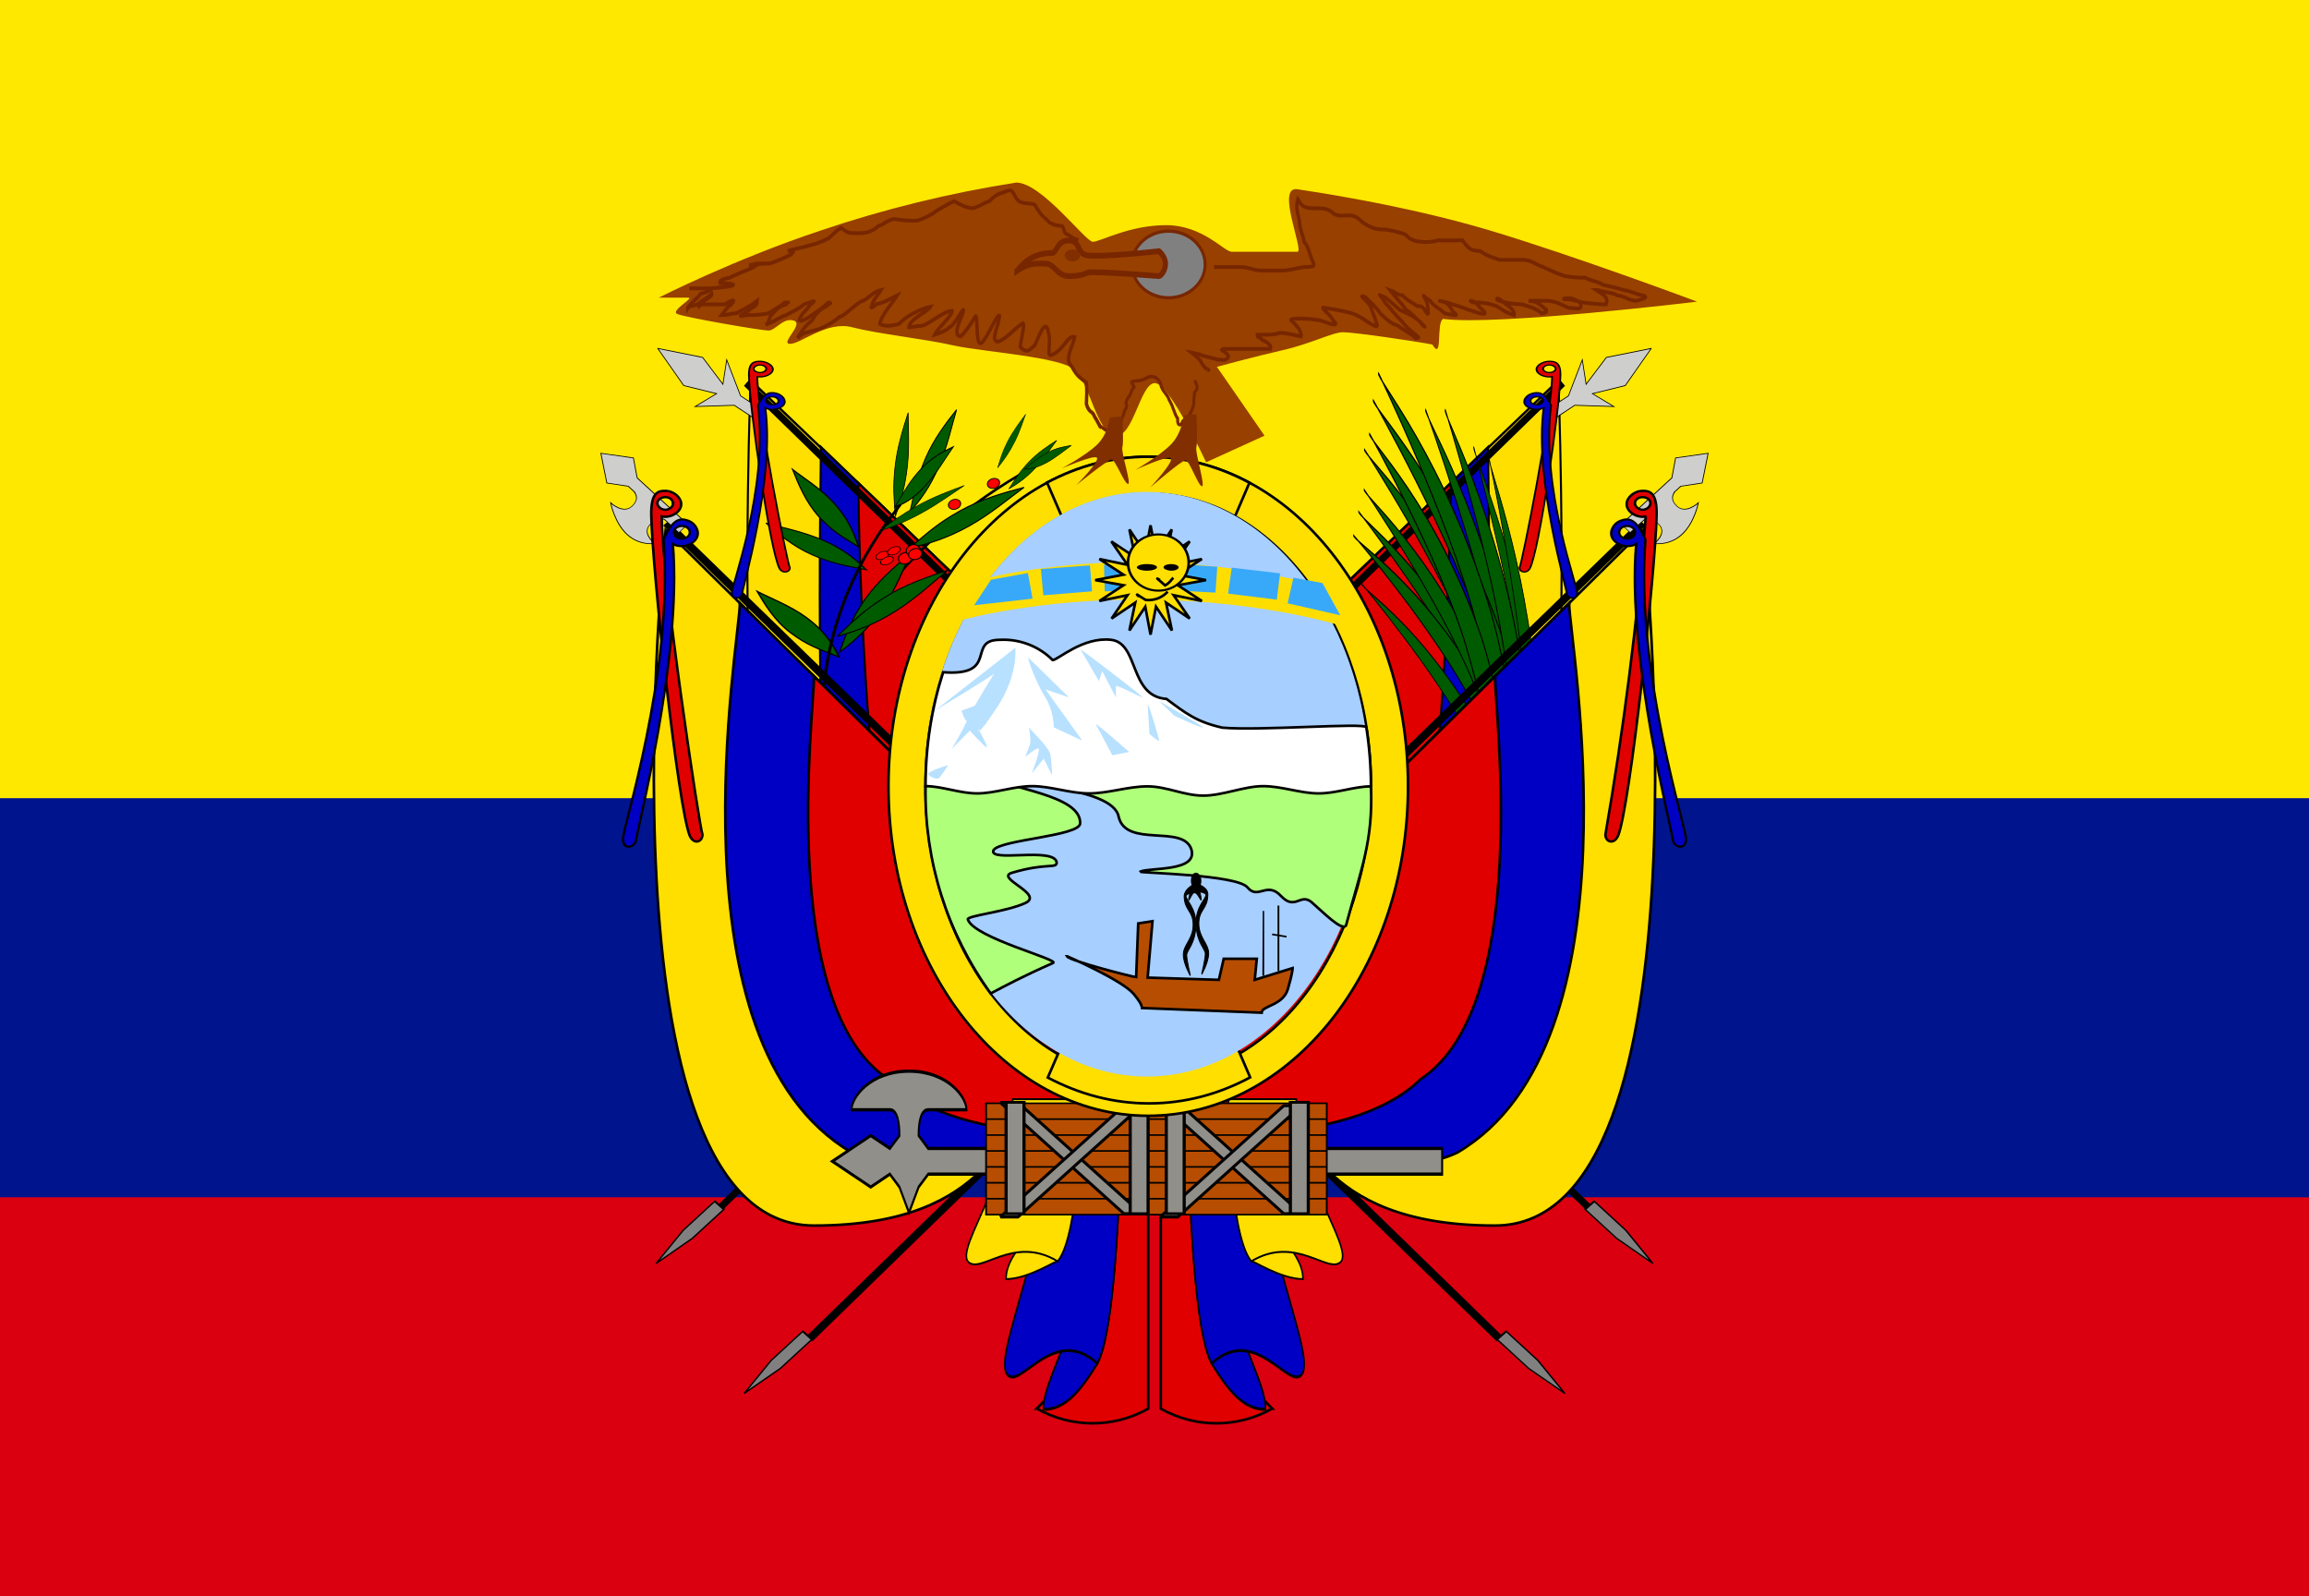 <?xml version="1.0" encoding="UTF-8"?>
<svg xmlns="http://www.w3.org/2000/svg" xmlns:xlink="http://www.w3.org/1999/xlink" width="162pt" height="112pt" viewBox="0 0 162 112" version="1.1">
<g id="surface1">
<rect x="0" y="0" width="162" height="112" style="fill:rgb(100%,90.98%,0%);fill-opacity:1;stroke:none;"/>
<path style=" stroke:none;fill-rule:evenodd;fill:rgb(0%,7.843%,55.686%);fill-opacity:1;" d="M 0 56 L 162 56 L 162 112 L 0 112 Z M 0 56 "/>
<path style=" stroke:none;fill-rule:evenodd;fill:rgb(85.49%,0%,6.275%);fill-opacity:1;" d="M 0 84 L 162 84 L 162 112 L 0 112 Z M 0 84 "/>
<path style=" stroke:none;fill-rule:evenodd;fill:rgb(0%,0%,0%);fill-opacity:1;" d="M 68.242 67.852 L 49.867 85.703 L 49.562 85.328 L 67.887 67.48 L 68.191 67.852 Z M 81 70.77 L 57.004 94.102 L 56.598 93.73 L 80.57 70.398 Z M 81 70.77 "/>
<path style="fill-rule:evenodd;fill:rgb(50.196%,50.196%,50.196%);fill-opacity:1;stroke-width:4.1;stroke-linecap:butt;stroke-linejoin:miter;stroke:rgb(0%,0%,0%);stroke-opacity:1;stroke-miterlimit:4;" d="M 478.349 60.217 L 478.364 148.788 L 496.155 237.414 L 513.808 148.822 L 513.794 60.252 Z M 478.349 60.217 " transform="matrix(-0.018,-0.016,-0.025,0.023,67.078,100.24)"/>
<path style="fill-rule:evenodd;fill:rgb(50.196%,50.196%,50.196%);fill-opacity:1;stroke-width:4.1;stroke-linecap:butt;stroke-linejoin:miter;stroke:rgb(0%,0%,0%);stroke-opacity:1;stroke-miterlimit:4;" d="M 478.387 60.172 L 478.401 148.743 L 496.073 237.452 L 513.846 148.777 L 513.832 60.207 Z M 478.387 60.172 " transform="matrix(-0.018,-0.016,-0.025,0.023,60.902,91.117)"/>
<path style="fill-rule:evenodd;fill:rgb(100%,87.451%,0%);fill-opacity:1;stroke-width:1.25;stroke-linecap:butt;stroke-linejoin:miter;stroke:rgb(0%,0%,0%);stroke-opacity:1;stroke-miterlimit:4;" d="M 301.217 272.802 C 301.217 272.802 283.487 609.403 354.303 609.403 C 425.085 609.403 460.613 574.011 460.613 574.011 L 459.79 388.996 Z M 301.217 272.802 " transform="matrix(0.114,0,0,0.149,18.326,-13.953)"/>
<path style="fill-rule:evenodd;fill:rgb(0%,0%,76.863%);fill-opacity:1;stroke-width:1.25;stroke-linecap:butt;stroke-linejoin:miter;stroke:rgb(0%,0%,0%);stroke-opacity:1;stroke-miterlimit:4;" d="M 344.495 304.192 C 344.495 321.901 336.608 574.011 371.999 574.011 C 407.39 574.011 460.613 556.302 460.613 556.302 L 459.79 388.996 Z M 344.495 304.192 " transform="matrix(0.114,0,0,0.149,18.326,-13.953)"/>
<path style="fill-rule:evenodd;fill:rgb(88.235%,0%,0%);fill-opacity:1;stroke-width:1.25;stroke-linecap:butt;stroke-linejoin:miter;stroke:rgb(0%,0%,0%);stroke-opacity:1;stroke-miterlimit:4;" d="M 367.506 321.195 C 367.506 338.903 371.999 538.593 407.492 538.593 L 460.613 538.593 L 459.79 388.996 Z M 367.506 321.195 " transform="matrix(0.114,0,0,0.149,18.326,-13.953)"/>
<path style=" stroke:none;fill-rule:evenodd;fill:rgb(0%,0%,0%);fill-opacity:1;" d="M 52.195 27.066 L 70.52 44.918 L 70.852 44.543 L 52.523 26.691 Z M 52.195 27.066 "/>
<path style="fill-rule:evenodd;fill:rgb(100%,87.451%,0%);fill-opacity:1;stroke-width:1.25;stroke-linecap:butt;stroke-linejoin:miter;stroke:rgb(0%,0%,0%);stroke-opacity:1;stroke-miterlimit:4;" d="M 301.19 272.806 C 301.19 272.806 265.802 609.41 371.991 609.41 C 460.513 609.41 460.513 556.297 478.207 556.297 L 460.513 432.305 Z M 301.19 272.806 " transform="matrix(0.147,0,0,0.145,2.43,-2.38)"/>
<path style="fill:none;stroke-width:2.3;stroke-linecap:butt;stroke-linejoin:miter;stroke:rgb(0%,0%,0%);stroke-opacity:1;stroke-miterlimit:4;" d="M 269.611 155.187 C 270.691 155.184 297.907 61.184 388.6 8.02 " transform="matrix(0.101,-0.007,-0.013,0.082,34.197,34.393)"/>
<path style="fill-rule:evenodd;fill:rgb(0%,35.686%,0%);fill-opacity:1;stroke-width:1.25;stroke-linecap:butt;stroke-linejoin:miter;stroke:rgb(0%,0%,0%);stroke-opacity:1;stroke-miterlimit:4;" d="M 421.4 -20.281 C 421.4 -2.225 416.819 11.384 410.032 24.993 C 404.378 6.901 401.006 -2.225 401.007 -20.28 C 400.982 -38.376 407.804 -55.397 413.375 -69.005 C 415.704 -56.615 421.383 -38.483 421.4 -20.281 Z M 421.4 -20.281 " transform="matrix(0.035,-0.051,0.076,0.033,44.525,60.06)"/>
<path style="fill-rule:evenodd;fill:rgb(100%,0%,0%);fill-opacity:1;stroke-width:1.25;stroke-linecap:butt;stroke-linejoin:miter;stroke:rgb(0%,0%,0%);stroke-opacity:1;stroke-miterlimit:4;" d="M 454.198 -169.328 C 454.187 -165.297 450.416 -161.902 445.707 -161.915 C 440.999 -161.927 437.187 -165.252 437.198 -169.283 C 437.185 -173.427 441.004 -176.597 445.712 -176.585 C 450.421 -176.572 454.167 -173.285 454.198 -169.328 Z M 454.198 -169.328 " transform="matrix(0.046,-0.023,0.025,0.04,44.955,59.897)"/>
<path style="fill-rule:evenodd;fill:rgb(0%,35.686%,0%);fill-opacity:1;stroke-width:1.25;stroke-linecap:butt;stroke-linejoin:miter;stroke:rgb(0%,0%,0%);stroke-opacity:1;stroke-miterlimit:4;" d="M 421.407 -20.289 C 421.445 -2.192 416.789 11.423 409.971 25.012 C 404.426 6.888 401.019 -2.222 401.009 -20.278 C 401.039 -38.4 407.785 -55.413 413.391 -69.018 C 415.668 -56.605 421.378 -38.491 421.407 -20.289 Z M 421.407 -20.289 " transform="matrix(0.046,0.028,-0.033,0.077,45.816,22.493)"/>
<path style="fill-rule:evenodd;fill:rgb(0%,35.686%,0%);fill-opacity:1;stroke-width:1.25;stroke-linecap:butt;stroke-linejoin:miter;stroke:rgb(0%,0%,0%);stroke-opacity:1;stroke-miterlimit:4;" d="M 421.375 -20.313 C 421.394 -2.201 416.802 11.383 410.041 25.024 C 404.392 6.907 400.973 -2.18 401.046 -20.284 C 401.027 -38.397 407.834 -55.382 413.423 -68.977 C 415.699 -56.594 421.43 -38.521 421.375 -20.313 Z M 421.375 -20.313 " transform="matrix(0.043,-0.007,-0.008,0.077,45.385,37.17)"/>
<path style="fill-rule:evenodd;fill:rgb(0%,35.686%,0%);fill-opacity:1;stroke-width:1.25;stroke-linecap:butt;stroke-linejoin:miter;stroke:rgb(0%,0%,0%);stroke-opacity:1;stroke-miterlimit:4;" d="M 421.362 -20.274 C 421.372 -2.206 416.767 11.419 409.985 25.002 C 404.399 6.872 401.023 -2.217 401.014 -20.285 C 401.008 -38.442 407.797 -55.382 413.412 -69.014 C 415.667 -56.598 421.414 -38.503 421.362 -20.274 Z M 421.362 -20.274 " transform="matrix(0.015,0.058,-0.043,0.047,57.712,10.617)"/>
<path style="fill-rule:evenodd;fill:rgb(0%,35.686%,0%);fill-opacity:1;stroke-width:1.25;stroke-linecap:butt;stroke-linejoin:miter;stroke:rgb(0%,0%,0%);stroke-opacity:1;stroke-miterlimit:4;" d="M 421.428 -20.304 C 421.384 -2.205 416.796 11.411 409.998 24.999 C 404.421 6.888 400.989 -2.18 400.991 -20.315 C 400.997 -38.376 407.807 -55.371 413.398 -68.988 C 415.687 -56.616 421.425 -38.512 421.428 -20.304 Z M 421.428 -20.304 " transform="matrix(0.051,-0.047,0.051,0.056,38.045,56.233)"/>
<path style="fill-rule:evenodd;fill:rgb(0%,35.686%,0%);fill-opacity:1;stroke-width:1.25;stroke-linecap:butt;stroke-linejoin:miter;stroke:rgb(0%,0%,0%);stroke-opacity:1;stroke-miterlimit:4;" d="M 421.406 -20.336 C 421.397 -2.18 416.771 11.397 410.026 24.987 C 404.4 6.913 400.995 -2.19 400.992 -20.273 C 401 -38.429 407.796 -55.396 413.408 -68.977 C 415.683 -56.596 421.414 -38.491 421.406 -20.336 Z M 421.406 -20.336 " transform="matrix(0.056,-0.051,0.063,0.047,34.324,65.823)"/>
<path style="fill-rule:evenodd;fill:rgb(0%,35.686%,0%);fill-opacity:1;stroke-width:1.25;stroke-linecap:butt;stroke-linejoin:miter;stroke:rgb(0%,0%,0%);stroke-opacity:1;stroke-miterlimit:4;" d="M 421.424 -20.294 C 421.404 -2.187 416.777 11.396 410.038 25.012 C 404.408 6.891 400.985 -2.188 401.005 -20.296 C 401.024 -38.403 407.792 -55.376 413.395 -69.003 C 415.701 -56.592 421.426 -38.501 421.424 -20.294 Z M 421.424 -20.294 " transform="matrix(0.066,0.023,-0.051,0.075,33.109,34.463)"/>
<path style="fill-rule:evenodd;fill:rgb(0%,35.686%,0%);fill-opacity:1;stroke-width:1.25;stroke-linecap:butt;stroke-linejoin:miter;stroke:rgb(0%,0%,0%);stroke-opacity:1;stroke-miterlimit:4;" d="M 421.408 -20.308 C 421.392 -2.183 416.83 11.4 410.007 24.984 C 404.363 6.906 400.987 -2.2 400.967 -20.293 C 400.983 -38.418 407.771 -55.395 413.381 -69.017 C 415.704 -56.595 421.404 -38.491 421.408 -20.308 Z M 421.408 -20.308 " transform="matrix(0.038,0.047,-0.081,0.051,45.183,24.103)"/>
<path style="fill-rule:evenodd;fill:rgb(0%,35.686%,0%);fill-opacity:1;stroke-width:1.25;stroke-linecap:butt;stroke-linejoin:miter;stroke:rgb(0%,0%,0%);stroke-opacity:1;stroke-miterlimit:4;" d="M 421.413 -20.286 C 421.433 -2.197 416.81 11.365 410.031 25.018 C 404.366 6.9 400.998 -2.19 400.978 -20.279 C 401.05 -38.426 407.794 -55.405 413.402 -68.955 C 415.733 -56.601 421.398 -38.483 421.413 -20.286 Z M 421.413 -20.286 " transform="matrix(0.02,0.023,-0.035,0.037,63.458,23.94)"/>
<path style="fill-rule:evenodd;fill:rgb(0%,35.686%,0%);fill-opacity:1;stroke-width:1.25;stroke-linecap:butt;stroke-linejoin:miter;stroke:rgb(0%,0%,0%);stroke-opacity:1;stroke-miterlimit:4;" d="M 421.314 -20.348 C 421.304 -2.228 416.744 11.362 410.023 24.951 C 404.402 6.93 400.933 -2.228 400.944 -20.348 C 401.033 -38.369 407.774 -55.406 413.415 -68.996 C 415.779 -56.587 421.479 -38.468 421.314 -20.348 Z M 421.314 -20.348 " transform="matrix(0.025,0,-0.02,0.04,60.244,31.827)"/>
<path style="fill-rule:evenodd;fill:rgb(0%,35.686%,0%);fill-opacity:1;stroke-width:1.25;stroke-linecap:butt;stroke-linejoin:miter;stroke:rgb(0%,0%,0%);stroke-opacity:1;stroke-miterlimit:4;" d="M 421.373 -20.335 C 421.383 -2.147 416.745 11.411 410.073 24.969 C 404.38 6.892 400.935 -2.147 401.044 -20.335 C 400.971 -38.413 407.801 -55.388 413.397 -68.946 C 415.669 -56.601 421.363 -38.523 421.373 -20.335 Z M 421.373 -20.335 " transform="matrix(0,0.033,-0.035,0.019,72.748,18.923)"/>
<path style="fill-rule:evenodd;fill:rgb(0%,35.686%,0%);fill-opacity:1;stroke-width:1.25;stroke-linecap:butt;stroke-linejoin:miter;stroke:rgb(0%,0%,0%);stroke-opacity:1;stroke-miterlimit:4;" d="M 421.367 -20.328 C 421.414 -2.167 416.781 11.412 409.964 24.997 C 404.45 6.91 401.032 -2.195 401.038 -20.28 C 400.926 -38.397 407.858 -55.407 413.341 -68.995 C 415.689 -56.61 421.386 -38.533 421.367 -20.328 Z M 421.367 -20.328 " transform="matrix(0.018,0.023,-0.063,0.035,55.865,26.973)"/>
<path style="fill-rule:evenodd;fill:rgb(0%,35.686%,0%);fill-opacity:1;stroke-width:1.25;stroke-linecap:butt;stroke-linejoin:miter;stroke:rgb(0%,0%,0%);stroke-opacity:1;stroke-miterlimit:4;" d="M 421.439 -20.305 C 421.427 -2.212 416.813 11.402 410.009 24.996 C 404.404 6.888 401.027 -2.205 400.983 -20.32 C 400.994 -38.413 407.785 -55.425 413.435 -69.006 C 415.708 -56.607 421.401 -38.511 421.439 -20.305 Z M 421.439 -20.305 " transform="matrix(0.033,0.051,-0.084,0.047,52.397,16.357)"/>
<path style="fill:none;stroke-width:2.4;stroke-linecap:butt;stroke-linejoin:miter;stroke:rgb(0%,0%,0%);stroke-opacity:1;stroke-miterlimit:4;" d="M 269.599 155.187 C 270.698 155.195 297.891 61.198 388.604 8.028 " transform="matrix(0.089,-0.047,0.035,0.065,28.299,53.153)"/>
<path style="fill-rule:evenodd;fill:rgb(100%,0%,0%);fill-opacity:1;stroke-width:1.25;stroke-linecap:butt;stroke-linejoin:miter;stroke:rgb(0%,0%,0%);stroke-opacity:1;stroke-miterlimit:4;" d="M 454.182 -169.294 C 454.213 -165.337 450.4 -161.868 445.692 -161.881 C 440.983 -161.893 437.172 -165.218 437.224 -169.324 C 437.17 -173.393 440.988 -176.563 445.738 -176.625 C 450.447 -176.612 454.193 -173.325 454.182 -169.294 Z M 454.182 -169.294 " transform="matrix(0.046,-0.023,0.025,0.04,50.701,52.407)"/>
<path style="fill-rule:evenodd;fill:rgb(100%,0%,0%);fill-opacity:1;stroke-width:1.25;stroke-linecap:butt;stroke-linejoin:miter;stroke:rgb(0%,0%,0%);stroke-opacity:1;stroke-miterlimit:4;" d="M 454.18 -169.264 C 454.21 -165.307 450.438 -161.913 445.73 -161.925 C 440.98 -161.863 437.169 -165.188 437.221 -169.294 C 437.208 -173.437 441.027 -176.607 445.735 -176.595 C 450.379 -176.621 454.19 -173.295 454.18 -169.264 Z M 454.18 -169.264 " transform="matrix(0.046,-0.023,0.025,0.04,53.435,50.937)"/>
<path style="fill-rule:evenodd;fill:rgb(100%,0%,0%);fill-opacity:1;stroke-width:1.25;stroke-linecap:butt;stroke-linejoin:miter;stroke:rgb(0%,0%,0%);stroke-opacity:1;stroke-miterlimit:4;" d="M 454.199 -169.325 C 454.192 -165.338 450.385 -161.956 445.743 -161.921 C 441.041 -161.933 437.16 -165.176 437.202 -169.264 C 437.184 -173.399 441.016 -176.633 445.719 -176.621 C 450.421 -176.609 454.206 -173.312 454.199 -169.325 Z M 454.199 -169.325 " transform="matrix(0.051,-0.023,0.018,0.03,42.221,54.297)"/>
<path style="fill-rule:evenodd;fill:rgb(100%,0%,0%);fill-opacity:1;stroke-width:1.25;stroke-linecap:butt;stroke-linejoin:miter;stroke:rgb(0%,0%,0%);stroke-opacity:1;stroke-miterlimit:4;" d="M 454.155 -169.278 C 454.209 -165.244 450.402 -161.863 445.699 -161.875 C 440.997 -161.886 437.212 -165.183 437.194 -169.319 C 437.236 -173.407 440.972 -176.586 445.674 -176.574 C 450.377 -176.563 454.197 -173.367 454.155 -169.278 Z M 454.155 -169.278 " transform="matrix(0.051,-0.023,0.018,0.03,43.031,53.97)"/>
<path style="fill-rule:evenodd;fill:rgb(100%,0%,0%);fill-opacity:1;stroke-width:1.25;stroke-linecap:butt;stroke-linejoin:miter;stroke:rgb(0%,0%,0%);stroke-opacity:1;stroke-miterlimit:4;" d="M 454.169 -169.293 C 454.223 -165.259 450.416 -161.878 445.714 -161.889 C 441.011 -161.901 437.227 -165.198 437.208 -169.333 C 437.189 -173.469 440.986 -176.601 445.689 -176.589 C 450.392 -176.577 454.176 -173.28 454.169 -169.293 Z M 454.169 -169.293 " transform="matrix(0.051,-0.023,0.018,0.03,42.55,54.67)"/>
<path style="fill-rule:evenodd;fill:rgb(100%,0%,0%);fill-opacity:1;stroke-width:0.3;stroke-linecap:butt;stroke-linejoin:miter;stroke:rgb(0%,0%,0%);stroke-opacity:1;stroke-miterlimit:4;" d="M 252.701 167.294 C 253.102 168.097 252.701 169.102 251.698 169.604 C 250.694 170.106 249.707 169.805 249.306 168.901 C 248.904 167.997 249.306 167.093 250.293 166.607 C 251.296 166.105 252.299 166.406 252.593 167.294 Z M 252.701 167.294 " transform="matrix(0.253,0,0,0.233,0,0)"/>
<path style="fill-rule:evenodd;fill:rgb(100%,0%,0%);fill-opacity:1;stroke-width:0.3;stroke-linecap:butt;stroke-linejoin:miter;stroke:rgb(0%,0%,0%);stroke-opacity:1;stroke-miterlimit:4;" d="M 255 164.9 C 255.293 165.703 255 166.708 253.997 167.193 C 252.994 167.695 252.006 167.394 251.497 166.607 C 251.003 165.804 251.497 164.699 252.5 164.196 C 253.503 163.694 254.506 164.096 254.907 164.9 Z M 255 164.9 " transform="matrix(0.253,0,0,0.233,0,0)"/>
<path style="fill-rule:evenodd;fill:rgb(100%,0%,0%);fill-opacity:1;stroke-width:0.3;stroke-linecap:butt;stroke-linejoin:miter;stroke:rgb(0%,0%,0%);stroke-opacity:1;stroke-miterlimit:4;" d="M 255.494 166.004 C 255.895 166.808 255.494 167.896 254.506 168.298 C 253.503 168.7 252.5 168.499 252.099 167.695 C 251.698 166.892 252.099 165.904 253.102 165.402 C 254.105 164.9 255.093 165.201 255.494 166.004 Z M 255.494 166.004 " transform="matrix(0.253,0,0,0.233,0,0)"/>
<path style="fill-rule:evenodd;fill:rgb(0%,0%,76.863%);fill-opacity:1;stroke-width:1.25;stroke-linecap:butt;stroke-linejoin:miter;stroke:rgb(0%,0%,0%);stroke-opacity:1;stroke-miterlimit:4;" d="M 336.604 308.313 C 336.604 325.999 301.19 520.898 389.791 574.01 C 425.205 591.696 478.313 556.297 478.313 574.01 L 460.593 432.305 Z M 336.604 308.313 " transform="matrix(0.147,0,0,0.145,2.43,-2.38)"/>
<path style="fill-rule:evenodd;fill:rgb(88.235%,0%,0%);fill-opacity:1;stroke-width:1.25;stroke-linecap:butt;stroke-linejoin:miter;stroke:rgb(0%,0%,0%);stroke-opacity:1;stroke-miterlimit:4;" d="M 371.991 343.713 C 371.991 361.399 354.298 503.104 407.512 538.611 C 442.899 574.01 531.501 564.398 531.501 564.398 L 460.593 432.305 Z M 371.991 343.713 " transform="matrix(0.147,0,0,0.145,2.43,-2.38)"/>
<path style=" stroke:none;fill-rule:evenodd;fill:rgb(0%,0%,0%);fill-opacity:1;" d="M 46.523 36.867 L 70.52 60.199 L 70.949 59.828 L 46.953 36.516 Z M 46.523 36.867 "/>
<path style="fill-rule:evenodd;fill:rgb(80.784%,80.784%,80%);fill-opacity:1;stroke-width:1.25;stroke-linecap:butt;stroke-linejoin:miter;stroke:rgb(0%,0%,0%);stroke-opacity:1;stroke-miterlimit:4;" d="M 460.584 184.313 L 478.312 219.679 L 478.312 237.425 C 477.49 236.107 478.257 255.094 460.59 255.137 C 442.868 255.102 443.037 219.68 443.037 219.68 C 443.037 219.68 425.316 255.138 425.317 290.631 C 425.318 326.123 442.99 343.666 442.99 343.666 C 442.99 343.666 440.384 307.037 460.652 308.292 C 481.094 309.456 478.434 325.989 478.434 325.989 L 478.38 361.404 L 496.217 361.432 L 496.149 219.707 L 513.925 184.326 L 486.678 131.113 L 460.703 184.145 Z M 460.584 184.313 " transform="matrix(0.035,-0.033,0.025,0.023,21.845,44.847)"/>
<path style="fill-rule:evenodd;fill:rgb(80.784%,80.784%,80%);fill-opacity:1;stroke-width:1.25;stroke-linecap:butt;stroke-linejoin:miter;stroke:rgb(0%,0%,0%);stroke-opacity:1;stroke-miterlimit:4;" d="M 557.771 95.728 L 531.496 166.524 L 549.225 219.667 L 513.795 201.985 L 549.179 255.084 L 549.18 290.577 L 567.003 290.633 L 567.026 255.012 L 602.477 201.912 L 567 219.647 L 584.773 166.388 L 557.916 95.625 Z M 557.771 95.728 " transform="matrix(0.025,-0.037,0.035,0.023,28.856,42.887)"/>
<path style="fill-rule:evenodd;fill:rgb(88.235%,0%,0%);fill-opacity:1;stroke-width:1.25;stroke-linecap:butt;stroke-linejoin:miter;stroke:rgb(0%,0%,0%);stroke-opacity:1;stroke-miterlimit:4;" d="M 422.483 136.976 C 422.483 138.985 420.515 140.715 418.201 140.715 C 415.886 140.715 413.802 138.985 413.802 136.976 C 413.802 135.023 415.809 133.182 418.201 133.182 C 420.593 133.182 422.483 134.911 422.483 136.976 Z M 416.31 144.9 C 416.31 180.726 437.182 332.679 438.918 336.418 C 438.995 340.882 434.096 342.78 431.781 337.311 C 425.184 319.9 410.986 177.322 410.485 144.007 C 410.215 130.28 414.188 129.219 418.818 129.499 C 422.483 129.722 427.113 133.182 427.113 137.423 C 427.113 142.389 421.287 146.072 416.31 144.9 Z M 416.31 144.9 " transform="matrix(0.101,0,0,0.07,11.087,16.287)"/>
<path style="fill-rule:evenodd;fill:rgb(0%,0%,76.863%);fill-opacity:1;stroke-width:1.25;stroke-linecap:butt;stroke-linejoin:miter;stroke:rgb(0%,0%,0%);stroke-opacity:1;stroke-miterlimit:4;" d="M 422.515 137.018 C 422.479 138.983 420.516 140.698 418.198 140.689 C 415.88 140.681 413.786 138.979 413.823 137.014 C 413.804 135.011 415.8 133.174 418.209 133.208 C 420.599 133.192 422.493 134.905 422.515 137.018 Z M 416.285 144.898 C 447.802 206.324 464.987 311.588 466.704 315.424 C 466.807 319.799 461.918 321.819 459.608 316.172 C 457.091 312.881 446.909 215.996 410.483 143.986 C 410.197 130.298 414.187 129.191 418.813 129.491 C 422.513 129.708 427.1 133.202 427.089 137.391 C 427.118 142.403 421.298 146.073 416.285 144.898 Z M 416.285 144.898 " transform="matrix(0.096,0.023,-0.038,0.07,19.238,8.913)"/>
<path style="fill-rule:evenodd;fill:rgb(88.235%,0%,0%);fill-opacity:1;stroke-width:0.7;stroke-linecap:butt;stroke-linejoin:miter;stroke:rgb(0%,0%,0%);stroke-opacity:1;stroke-miterlimit:4;" d="M 186.698 151.507 C 186.698 152.494 185.694 153.499 184.506 153.499 C 183.302 153.499 182.299 152.494 182.299 151.507 C 182.299 150.502 183.302 149.699 184.506 149.699 C 185.694 149.699 186.605 150.502 186.605 151.507 Z M 183.503 155.508 C 183.503 173.404 193.997 249.392 194.799 251.3 C 194.799 253.493 192.5 254.498 191.296 251.702 C 187.994 242.997 180.895 171.696 180.602 155.106 C 180.494 148.192 182.5 147.706 184.799 147.807 C 186.698 147.907 188.904 149.699 188.904 151.808 C 188.904 154.202 186.003 156.094 183.503 155.508 Z M 183.503 155.508 " transform="matrix(0.253,0,0,0.233,0,0)"/>
<path style="fill-rule:evenodd;fill:rgb(0%,0%,76.863%);fill-opacity:1;stroke-width:1.25;stroke-linecap:butt;stroke-linejoin:miter;stroke:rgb(0%,0%,0%);stroke-opacity:1;stroke-miterlimit:4;" d="M 422.495 136.993 C 422.501 139.014 420.497 140.687 418.192 140.71 C 415.902 140.693 413.817 139.007 413.783 136.995 C 413.79 135.005 415.799 133.192 418.215 133.204 C 420.59 133.194 422.491 134.902 422.495 136.993 Z M 416.302 144.893 C 447.805 206.302 464.993 311.596 466.701 315.387 C 466.798 319.787 461.914 321.801 459.615 316.207 C 457.115 312.907 446.896 216.003 410.491 143.988 C 410.191 130.305 414.197 129.193 418.794 129.5 C 422.51 129.699 427.082 133.188 427.102 137.402 C 427.091 142.393 421.3 146.086 416.302 144.893 Z M 416.302 144.893 " transform="matrix(0.121,0.035,-0.051,0.112,4.227,7.373)"/>
<path style=" stroke:none;fill-rule:evenodd;fill:rgb(0%,0%,0%);fill-opacity:1;" d="M 93.758 67.852 L 112.109 85.703 L 112.438 85.328 L 94.086 67.48 Z M 81 70.77 L 104.996 94.102 L 105.402 93.73 L 81.43 70.398 Z M 81 70.77 "/>
<path style="fill-rule:evenodd;fill:rgb(50.196%,50.196%,50.196%);fill-opacity:1;stroke-width:4.1;stroke-linecap:butt;stroke-linejoin:miter;stroke:rgb(0%,0%,0%);stroke-opacity:1;stroke-miterlimit:4;" d="M 478.349 60.217 L 478.364 148.788 L 496.155 237.414 L 513.808 148.822 L 513.794 60.252 Z M 478.349 60.217 " transform="matrix(0.018,-0.016,0.025,0.023,94.922,100.24)"/>
<path style="fill-rule:evenodd;fill:rgb(50.196%,50.196%,50.196%);fill-opacity:1;stroke-width:4.1;stroke-linecap:butt;stroke-linejoin:miter;stroke:rgb(0%,0%,0%);stroke-opacity:1;stroke-miterlimit:4;" d="M 478.387 60.172 L 478.401 148.743 L 496.073 237.452 L 513.846 148.777 L 513.832 60.207 Z M 478.387 60.172 " transform="matrix(0.018,-0.016,0.025,0.023,101.098,91.117)"/>
<path style="fill-rule:evenodd;fill:rgb(100%,87.451%,0%);fill-opacity:1;stroke-width:1.25;stroke-linecap:butt;stroke-linejoin:miter;stroke:rgb(0%,0%,0%);stroke-opacity:1;stroke-miterlimit:4;" d="M 301.217 272.802 C 301.217 272.802 283.487 609.403 354.303 609.403 C 425.085 609.403 460.613 574.011 460.613 574.011 L 459.79 388.996 Z M 301.217 272.802 " transform="matrix(-0.114,0,0,0.149,143.674,-13.953)"/>
<path style="fill-rule:evenodd;fill:rgb(0%,0%,76.863%);fill-opacity:1;stroke-width:1.25;stroke-linecap:butt;stroke-linejoin:miter;stroke:rgb(0%,0%,0%);stroke-opacity:1;stroke-miterlimit:4;" d="M 344.495 304.192 C 344.495 321.901 336.608 574.011 371.999 574.011 C 407.39 574.011 460.613 556.302 460.613 556.302 L 459.79 388.996 Z M 344.495 304.192 " transform="matrix(-0.114,0,0,0.149,143.674,-13.953)"/>
<path style="fill-rule:evenodd;fill:rgb(88.235%,0%,0%);fill-opacity:1;stroke-width:1.25;stroke-linecap:butt;stroke-linejoin:miter;stroke:rgb(0%,0%,0%);stroke-opacity:1;stroke-miterlimit:4;" d="M 367.506 321.195 C 367.506 338.903 371.999 538.593 407.492 538.593 L 460.613 538.593 L 459.79 388.996 Z M 367.506 321.195 " transform="matrix(-0.114,0,0,0.149,143.674,-13.953)"/>
<path style=" stroke:none;fill-rule:evenodd;fill:rgb(0%,0%,0%);fill-opacity:1;" d="M 109.805 27.066 L 91.48 44.918 L 91.148 44.543 L 109.477 26.691 Z M 109.805 27.066 "/>
<path style="fill-rule:evenodd;fill:rgb(0%,35.686%,0%);fill-opacity:1;stroke-width:1.25;stroke-linecap:butt;stroke-linejoin:miter;stroke:rgb(0%,0%,0%);stroke-opacity:1;stroke-miterlimit:4;" d="M 428.193 -16.995 C 428.193 -16.995 509.687 73.682 539.232 137.084 C 568.624 200.6 593.591 293.412 593.591 293.412 C 593.591 293.412 595.789 207.42 557.322 130.418 C 505.241 32.805 425.932 -12.473 428.193 -16.995 Z M 428.193 -16.995 " transform="matrix(0.041,-0.016,0.02,0.082,78.342,49.233)"/>
<path style="fill-rule:evenodd;fill:rgb(0%,35.686%,0%);fill-opacity:1;stroke-width:1.25;stroke-linecap:butt;stroke-linejoin:miter;stroke:rgb(0%,0%,0%);stroke-opacity:1;stroke-miterlimit:4;" d="M 428.236 -17.005 C 428.236 -17.005 509.683 73.7 539.187 137.112 C 568.588 200.595 593.587 293.41 593.587 293.41 C 593.587 293.41 595.839 207.391 557.271 130.416 C 505.174 32.791 425.883 -12.486 428.236 -17.005 Z M 428.236 -17.005 " transform="matrix(0.051,-0.012,0.018,0.093,73.786,42.607)"/>
<path style="fill-rule:evenodd;fill:rgb(0%,35.686%,0%);fill-opacity:1;stroke-width:1.25;stroke-linecap:butt;stroke-linejoin:miter;stroke:rgb(0%,0%,0%);stroke-opacity:1;stroke-miterlimit:4;" d="M 428.19 -17.005 C 428.19 -17.005 509.669 73.716 539.203 137.081 C 568.625 200.612 593.611 293.401 593.611 293.401 C 593.611 293.401 595.809 207.378 557.321 130.405 C 505.204 32.798 425.89 -12.517 428.19 -17.005 Z M 428.19 -17.005 " transform="matrix(0.058,0.033,-0.008,0.093,75.052,16.193)"/>
<path style="fill-rule:evenodd;fill:rgb(0%,35.686%,0%);fill-opacity:1;stroke-width:1.25;stroke-linecap:butt;stroke-linejoin:miter;stroke:rgb(0%,0%,0%);stroke-opacity:1;stroke-miterlimit:4;" d="M 428.204 -16.995 C 428.204 -16.995 509.713 73.709 539.21 137.102 C 568.573 200.618 593.621 293.383 593.621 293.383 C 593.621 293.383 595.808 207.398 557.277 130.391 C 505.207 32.81 425.869 -12.498 428.204 -16.995 Z M 428.204 -16.995 " transform="matrix(0.063,0.007,0.005,0.103,69.457,26.833)"/>
<path style="fill-rule:evenodd;fill:rgb(0%,35.686%,0%);fill-opacity:1;stroke-width:1.25;stroke-linecap:butt;stroke-linejoin:miter;stroke:rgb(0%,0%,0%);stroke-opacity:1;stroke-miterlimit:4;" d="M 428.232 -17.013 C 428.232 -17.013 509.693 73.713 539.212 137.102 C 568.585 200.609 593.58 293.411 593.58 293.411 C 593.58 293.411 595.81 207.38 557.277 130.432 C 505.228 32.786 425.896 -12.482 428.232 -17.013 Z M 428.232 -17.013 " transform="matrix(0.046,0.04,-0.01,0.082,83.531,15.633)"/>
<path style="fill-rule:evenodd;fill:rgb(0%,35.686%,0%);fill-opacity:1;stroke-width:1.25;stroke-linecap:butt;stroke-linejoin:miter;stroke:rgb(0%,0%,0%);stroke-opacity:1;stroke-miterlimit:4;" d="M 428.218 -16.999 C 428.218 -16.999 509.719 73.696 539.224 137.103 C 568.583 200.593 593.585 293.381 593.585 293.381 C 593.585 293.381 595.807 207.415 557.274 130.406 C 505.19 32.806 425.89 -12.521 428.218 -16.999 Z M 428.218 -16.999 " transform="matrix(0.058,0,0.008,0.093,71.027,33.11)"/>
<path style="fill-rule:evenodd;fill:rgb(0%,35.686%,0%);fill-opacity:1;stroke-width:1.25;stroke-linecap:butt;stroke-linejoin:miter;stroke:rgb(0%,0%,0%);stroke-opacity:1;stroke-miterlimit:4;" d="M 428.214 -17.006 C 428.214 -17.006 509.667 73.686 539.17 137.097 C 568.572 200.579 593.575 293.384 593.575 293.384 C 593.575 293.384 595.813 207.403 557.333 130.399 C 505.22 32.82 425.867 -12.504 428.214 -17.006 Z M 428.214 -17.006 " transform="matrix(0.051,-0.016,0.018,0.089,73.432,45.92)"/>
<path style="fill-rule:evenodd;fill:rgb(0%,35.686%,0%);fill-opacity:1;stroke-width:1.25;stroke-linecap:butt;stroke-linejoin:miter;stroke:rgb(0%,0%,0%);stroke-opacity:1;stroke-miterlimit:4;" d="M 428.173 -17.002 C 428.173 -17.002 509.666 73.694 539.186 137.097 C 568.599 200.617 593.629 293.398 593.629 293.398 C 593.629 293.398 595.841 207.39 557.29 130.419 C 505.227 32.806 425.887 -12.486 428.173 -17.002 Z M 428.173 -17.002 " transform="matrix(0.051,-0.007,0.013,0.093,74.09,38.92)"/>
<path style="fill-rule:evenodd;fill:rgb(0%,35.686%,0%);fill-opacity:1;stroke-width:1.25;stroke-linecap:butt;stroke-linejoin:miter;stroke:rgb(0%,0%,0%);stroke-opacity:1;stroke-miterlimit:4;" d="M 428.165 -17.001 C 428.165 -17.001 509.665 73.699 539.226 137.101 C 568.603 200.619 593.617 293.394 593.617 293.394 C 593.617 293.394 595.82 207.41 557.277 130.416 C 505.212 32.811 425.893 -12.491 428.165 -17.001 Z M 428.165 -17.001 " transform="matrix(0.056,0.035,-0.013,0.089,77.203,15.283)"/>
<path style="fill-rule:evenodd;fill:rgb(0%,35.686%,0%);fill-opacity:1;stroke-width:1.25;stroke-linecap:butt;stroke-linejoin:miter;stroke:rgb(0%,0%,0%);stroke-opacity:1;stroke-miterlimit:4;" d="M 428.194 -17.001 C 428.194 -17.001 509.727 73.686 539.177 137.114 C 568.627 200.579 593.575 293.396 593.575 293.396 C 593.575 293.396 595.826 207.381 557.31 130.411 C 505.226 32.801 425.88 -12.514 428.194 -17.001 Z M 428.194 -17.001 " transform="matrix(0.061,0.012,0,0.103,70.597,22.797)"/>
<path style="fill-rule:evenodd;fill:rgb(0%,35.686%,0%);fill-opacity:1;stroke-width:1.25;stroke-linecap:butt;stroke-linejoin:miter;stroke:rgb(0%,0%,0%);stroke-opacity:1;stroke-miterlimit:4;" d="M 428.166 -17.006 C 428.166 -17.006 509.739 73.683 539.198 137.089 C 568.61 200.62 593.639 293.398 593.639 293.398 C 593.639 293.398 595.791 207.417 557.268 130.418 C 505.203 32.797 425.94 -12.511 428.166 -17.006 Z M 428.166 -17.006 " transform="matrix(0.043,0.04,-0.015,0.077,85.809,16.333)"/>
<path style="fill-rule:evenodd;fill:rgb(0%,35.686%,0%);fill-opacity:1;stroke-width:1.25;stroke-linecap:butt;stroke-linejoin:miter;stroke:rgb(0%,0%,0%);stroke-opacity:1;stroke-miterlimit:4;" d="M 428.194 -17.01 C 428.194 -17.01 509.727 73.71 539.177 137.109 C 568.627 200.592 593.575 293.388 593.575 293.388 C 593.575 293.388 595.826 207.393 557.31 130.385 C 505.226 32.794 425.88 -12.499 428.194 -17.01 Z M 428.194 -17.01 " transform="matrix(0.061,0.005,0,0.093,69.964,29.867)"/>
<path style="fill-rule:evenodd;fill:rgb(100%,87.451%,0%);fill-opacity:1;stroke-width:1.25;stroke-linecap:butt;stroke-linejoin:miter;stroke:rgb(0%,0%,0%);stroke-opacity:1;stroke-miterlimit:4;" d="M 301.19 272.806 C 301.19 272.806 265.802 609.41 371.991 609.41 C 460.513 609.41 460.513 556.297 478.207 556.297 L 460.513 432.305 Z M 301.19 272.806 " transform="matrix(-0.147,0,0,0.145,159.57,-2.38)"/>
<path style="fill-rule:evenodd;fill:rgb(0%,0%,76.863%);fill-opacity:1;stroke-width:1.25;stroke-linecap:butt;stroke-linejoin:miter;stroke:rgb(0%,0%,0%);stroke-opacity:1;stroke-miterlimit:4;" d="M 336.604 308.313 C 336.604 325.999 301.19 520.898 389.791 574.01 C 425.205 591.696 478.313 556.297 478.313 574.01 L 460.593 432.305 Z M 336.604 308.313 " transform="matrix(-0.147,0,0,0.145,159.57,-2.38)"/>
<path style="fill-rule:evenodd;fill:rgb(88.235%,0%,0%);fill-opacity:1;stroke-width:1.25;stroke-linecap:butt;stroke-linejoin:miter;stroke:rgb(0%,0%,0%);stroke-opacity:1;stroke-miterlimit:4;" d="M 371.991 343.713 C 371.991 361.399 354.298 503.104 407.512 538.611 C 442.899 574.01 531.501 564.398 531.501 564.398 L 460.593 432.305 Z M 371.991 343.713 " transform="matrix(-0.147,0,0,0.145,159.57,-2.38)"/>
<path style=" stroke:none;fill-rule:evenodd;fill:rgb(0%,0%,0%);fill-opacity:1;" d="M 115.477 36.867 L 91.48 60.199 L 91.051 59.828 L 115.047 36.516 Z M 115.477 36.867 "/>
<path style="fill-rule:evenodd;fill:rgb(80.784%,80.784%,80%);fill-opacity:1;stroke-width:1.25;stroke-linecap:butt;stroke-linejoin:miter;stroke:rgb(0%,0%,0%);stroke-opacity:1;stroke-miterlimit:4;" d="M 460.584 184.313 L 478.312 219.679 L 478.312 237.425 C 477.49 236.107 478.257 255.094 460.59 255.137 C 442.868 255.102 443.037 219.68 443.037 219.68 C 443.037 219.68 425.316 255.138 425.317 290.631 C 425.318 326.123 442.99 343.666 442.99 343.666 C 442.99 343.666 440.384 307.037 460.652 308.292 C 481.094 309.456 478.434 325.989 478.434 325.989 L 478.38 361.404 L 496.217 361.432 L 496.149 219.707 L 513.925 184.326 L 486.678 131.113 L 460.703 184.145 Z M 460.584 184.313 " transform="matrix(-0.035,-0.033,-0.025,0.023,140.155,44.847)"/>
<path style="fill-rule:evenodd;fill:rgb(80.784%,80.784%,80%);fill-opacity:1;stroke-width:1.25;stroke-linecap:butt;stroke-linejoin:miter;stroke:rgb(0%,0%,0%);stroke-opacity:1;stroke-miterlimit:4;" d="M 557.771 95.728 L 531.496 166.524 L 549.225 219.667 L 513.795 201.985 L 549.179 255.084 L 549.18 290.577 L 567.003 290.633 L 567.026 255.012 L 602.477 201.912 L 567 219.647 L 584.773 166.388 L 557.916 95.625 Z M 557.771 95.728 " transform="matrix(-0.025,-0.037,-0.035,0.023,133.144,42.887)"/>
<path style="fill-rule:evenodd;fill:rgb(88.235%,0%,0%);fill-opacity:1;stroke-width:1.25;stroke-linecap:butt;stroke-linejoin:miter;stroke:rgb(0%,0%,0%);stroke-opacity:1;stroke-miterlimit:4;" d="M 422.502 136.976 C 422.502 138.985 420.495 140.715 418.219 140.715 C 415.904 140.715 413.782 138.985 413.782 136.976 C 413.782 135.023 415.789 133.182 418.219 133.182 C 420.611 133.182 422.502 134.911 422.502 136.976 Z M 416.29 144.9 C 416.29 180.726 437.201 332.679 438.898 336.418 C 439.014 340.882 434.114 342.78 431.799 337.311 C 425.202 319.9 411.005 177.322 410.503 144.007 C 410.194 130.28 414.207 129.219 418.798 129.499 C 422.502 129.722 427.093 133.182 427.093 137.423 C 427.093 142.389 421.306 146.072 416.29 144.9 Z M 416.29 144.9 " transform="matrix(-0.101,0,0,0.07,150.938,16.287)"/>
<path style="fill-rule:evenodd;fill:rgb(0%,0%,76.863%);fill-opacity:1;stroke-width:1.25;stroke-linecap:butt;stroke-linejoin:miter;stroke:rgb(0%,0%,0%);stroke-opacity:1;stroke-miterlimit:4;" d="M 422.515 137.018 C 422.479 138.983 420.516 140.698 418.198 140.689 C 415.88 140.681 413.786 138.979 413.823 137.014 C 413.804 135.011 415.8 133.174 418.209 133.208 C 420.599 133.192 422.493 134.905 422.515 137.018 Z M 416.285 144.898 C 447.802 206.324 464.987 311.588 466.704 315.424 C 466.807 319.799 461.918 321.819 459.608 316.172 C 457.091 312.881 446.909 215.996 410.483 143.986 C 410.197 130.298 414.187 129.191 418.813 129.491 C 422.513 129.708 427.1 133.202 427.089 137.391 C 427.118 142.403 421.298 146.073 416.285 144.898 Z M 416.285 144.898 " transform="matrix(-0.096,0.023,0.038,0.07,142.762,8.913)"/>
<path style="fill-rule:evenodd;fill:rgb(88.235%,0%,0%);fill-opacity:1;stroke-width:0.7;stroke-linecap:butt;stroke-linejoin:miter;stroke:rgb(0%,0%,0%);stroke-opacity:1;stroke-miterlimit:4;" d="M 453.395 151.507 C 453.395 152.494 454.398 153.499 455.494 153.499 C 456.698 153.499 457.701 152.494 457.701 151.507 C 457.701 150.502 456.698 149.699 455.494 149.699 C 454.306 149.699 453.395 150.502 453.395 151.507 Z M 456.404 155.508 C 454.012 187.584 450.262 219.542 445.201 251.3 C 445.201 253.493 447.5 254.498 448.704 251.702 C 452.006 242.997 459.105 171.696 459.398 155.106 C 459.506 148.192 457.5 147.706 455.201 147.807 C 453.302 147.907 451.096 149.699 451.096 151.808 C 451.096 154.202 453.997 156.094 456.497 155.508 Z M 456.404 155.508 " transform="matrix(0.253,0,0,0.233,0,0)"/>
<path style="fill-rule:evenodd;fill:rgb(0%,0%,76.863%);fill-opacity:1;stroke-width:1.25;stroke-linecap:butt;stroke-linejoin:miter;stroke:rgb(0%,0%,0%);stroke-opacity:1;stroke-miterlimit:4;" d="M 422.495 136.993 C 422.501 139.014 420.497 140.687 418.192 140.71 C 415.902 140.693 413.817 139.007 413.783 136.995 C 413.79 135.005 415.799 133.192 418.215 133.204 C 420.59 133.194 422.491 134.902 422.495 136.993 Z M 416.302 144.893 C 447.805 206.302 464.993 311.596 466.701 315.387 C 466.798 319.787 461.914 321.801 459.615 316.207 C 457.115 312.907 446.896 216.003 410.491 143.988 C 410.191 130.305 414.197 129.193 418.794 129.5 C 422.51 129.699 427.082 133.188 427.102 137.402 C 427.091 142.393 421.3 146.086 416.302 144.893 Z M 416.302 144.893 " transform="matrix(-0.121,0.035,0.051,0.112,157.773,7.373)"/>
<path style="fill-rule:evenodd;fill:rgb(88.235%,0%,0%);fill-opacity:1;stroke-width:1.25;stroke-linecap:butt;stroke-linejoin:miter;stroke:rgb(0%,0%,0%);stroke-opacity:1;stroke-miterlimit:4;" d="M 478.393 698.002 C 494.836 707.453 515.057 707.453 531.501 698.002 L 531.501 556.297 L 496.113 556.297 C 513.807 609.41 513.807 662.603 478.313 698.002 Z M 478.393 698.002 " transform="matrix(0.147,0,0,0.145,2.43,-2.38)"/>
<path style="fill-rule:evenodd;fill:rgb(0%,0%,76.863%);fill-opacity:1;stroke-width:1.25;stroke-linecap:butt;stroke-linejoin:miter;stroke:rgb(0%,0%,0%);stroke-opacity:1;stroke-miterlimit:4;" d="M 513.81 609.495 C 513.81 698.007 471.305 717.69 471.305 735.507 C 488.986 735.507 500.802 727.208 513.81 715.8 C 531.49 698.007 533.21 608.107 531.49 609.495 Z M 513.81 609.495 " transform="matrix(0.089,0,0,0.163,31.261,-21)"/>
<path style="fill-rule:evenodd;fill:rgb(0%,0%,76.863%);fill-opacity:1;stroke-width:1.25;stroke-linecap:butt;stroke-linejoin:miter;stroke:rgb(0%,0%,0%);stroke-opacity:1;stroke-miterlimit:4;" d="M 478.404 609.495 C 477.478 661.201 433.607 709.104 441.896 719.699 C 451.287 729.193 478.404 698.007 513.81 715.705 C 531.49 698.007 533.21 608.107 531.49 609.399 Z M 478.404 609.495 " transform="matrix(0.089,0,0,0.163,31.261,-21)"/>
<path style="fill-rule:evenodd;fill:rgb(100%,87.451%,0%);fill-opacity:1;stroke-width:1.25;stroke-linecap:butt;stroke-linejoin:miter;stroke:rgb(0%,0%,0%);stroke-opacity:1;stroke-miterlimit:4;" d="M 513.801 609.506 C 513.801 698.015 473.104 703.911 473.104 727.494 C 490.785 727.494 513.713 714.611 513.801 715.812 C 531.481 698.015 533.201 608.087 531.481 609.506 Z M 513.801 609.506 " transform="matrix(0.089,0,0,0.107,28.477,11.9)"/>
<path style="fill-rule:evenodd;fill:rgb(100%,87.451%,0%);fill-opacity:1;stroke-width:1.25;stroke-linecap:butt;stroke-linejoin:miter;stroke:rgb(0%,0%,0%);stroke-opacity:1;stroke-miterlimit:4;" d="M 478.395 609.506 C 477.513 661.185 434.612 705.185 442.901 715.812 C 452.381 725.201 478.395 698.015 513.801 715.812 C 531.481 698.015 533.201 608.087 531.481 609.506 Z M 478.395 609.506 " transform="matrix(0.089,0,0,0.107,28.477,11.9)"/>
<path style="fill-rule:evenodd;fill:rgb(88.235%,0%,0%);fill-opacity:1;stroke-width:1.25;stroke-linecap:butt;stroke-linejoin:miter;stroke:rgb(0%,0%,0%);stroke-opacity:1;stroke-miterlimit:4;" d="M 478.393 698.002 C 494.836 707.453 515.057 707.453 531.501 698.002 L 531.501 556.297 L 496.113 556.297 C 513.807 609.41 513.807 662.603 478.313 698.002 Z M 478.393 698.002 " transform="matrix(-0.147,0,0,0.145,159.57,-2.38)"/>
<path style="fill-rule:evenodd;fill:rgb(0%,0%,76.863%);fill-opacity:1;stroke-width:1.25;stroke-linecap:butt;stroke-linejoin:miter;stroke:rgb(0%,0%,0%);stroke-opacity:1;stroke-miterlimit:4;" d="M 513.81 609.495 C 513.81 698.007 471.305 717.69 471.305 735.507 C 488.986 735.507 500.802 727.208 513.81 715.8 C 531.49 698.007 533.21 608.107 531.49 609.495 Z M 513.81 609.495 " transform="matrix(-0.089,0,0,0.163,130.739,-21)"/>
<path style="fill-rule:evenodd;fill:rgb(0%,0%,76.863%);fill-opacity:1;stroke-width:1.25;stroke-linecap:butt;stroke-linejoin:miter;stroke:rgb(0%,0%,0%);stroke-opacity:1;stroke-miterlimit:4;" d="M 478.404 609.495 C 477.478 661.201 433.607 709.104 441.896 719.699 C 451.287 729.193 478.404 698.007 513.81 715.705 C 531.49 698.007 533.21 608.107 531.49 609.399 Z M 478.404 609.495 " transform="matrix(-0.089,0,0,0.163,130.739,-21)"/>
<path style="fill-rule:evenodd;fill:rgb(100%,87.451%,0%);fill-opacity:1;stroke-width:1.25;stroke-linecap:butt;stroke-linejoin:miter;stroke:rgb(0%,0%,0%);stroke-opacity:1;stroke-miterlimit:4;" d="M 513.801 609.506 C 513.801 698.015 473.104 703.911 473.104 727.494 C 490.785 727.494 513.713 714.611 513.801 715.812 C 531.481 698.015 533.201 608.087 531.481 609.506 Z M 513.801 609.506 " transform="matrix(-0.089,0,0,0.107,133.523,11.9)"/>
<path style="fill-rule:evenodd;fill:rgb(100%,87.451%,0%);fill-opacity:1;stroke-width:1.25;stroke-linecap:butt;stroke-linejoin:miter;stroke:rgb(0%,0%,0%);stroke-opacity:1;stroke-miterlimit:4;" d="M 478.395 609.506 C 477.513 661.185 434.612 705.185 442.901 715.812 C 452.381 725.201 478.395 698.015 513.801 715.812 C 531.481 698.015 533.201 608.087 531.481 609.506 Z M 478.395 609.506 " transform="matrix(-0.089,0,0,0.107,133.523,11.9)"/>
<path style="fill-rule:evenodd;fill:rgb(56.471%,56.078%,54.118%);fill-opacity:1;stroke-width:4.5;stroke-linecap:butt;stroke-linejoin:miter;stroke:rgb(0%,0%,0%);stroke-opacity:1;stroke-miterlimit:4;" d="M 198.632 78.037 L 108.868 113.421 L 198.632 148.806 L 243.385 131.075 L 265.761 148.806 L 288.138 184.19 L 310.643 148.806 L 333.148 131.075 L 1535.051 131.075 L 1535.051 95.691 L 333.02 95.691 L 310.643 77.885 C 310.643 60.23 315.273 42.5 333.148 42.5 L 422.654 42.5 C 422.654 24.77 377.901 -10.615 288.138 -10.615 C 198.632 -10.615 153.75 24.77 153.75 42.5 L 243.385 42.5 C 261.132 42.5 265.761 60.23 265.761 78.037 L 243.385 95.691 Z M 198.632 78.037 " transform="matrix(0.03,0,0,0.051,55.131,75.693)"/>
<path style="fill-rule:evenodd;fill:rgb(71.765%,30.196%,0%);fill-opacity:1;stroke-width:1.8;stroke-linecap:butt;stroke-linejoin:miter;stroke:rgb(0%,0%,0%);stroke-opacity:1;stroke-miterlimit:4;" d="M 204.321 95.686 L 541.016 95.686 L 541.016 113.419 L 204.376 113.419 Z M 204.321 77.891 L 541.016 77.891 L 541.016 95.686 L 204.376 95.686 Z M 204.321 60.22 L 541.016 60.22 L 541.016 78.015 L 204.376 78.015 Z M 204.321 42.487 L 541.016 42.487 L 541.016 60.22 L 204.376 60.22 Z M 204.321 24.816 L 541.016 24.816 L 541.016 42.487 L 204.376 42.487 Z M 204.321 7.021 L 541.016 7.021 L 541.016 24.816 L 204.376 24.816 Z M 204.321 -10.589 L 541.016 -10.589 L 541.016 7.021 L 204.376 7.021 Z M 204.321 -10.589 " transform="matrix(0.071,0,0,0.063,54.675,78.073)"/>
<path style="fill-rule:evenodd;fill:rgb(56.471%,56.078%,54.118%);fill-opacity:1;stroke-width:3.3;stroke-linecap:butt;stroke-linejoin:miter;stroke:rgb(0%,0%,0%);stroke-opacity:1;stroke-miterlimit:4;" d="M 423.202 60.209 L 560.98 184.217 L 580.672 184.217 L 443.017 60.271 L 423.326 60.271 Z M 423.202 60.209 " transform="matrix(0.063,0,0,0.063,43.512,73.547)"/>
<path style="fill-rule:evenodd;fill:rgb(56.471%,56.078%,54.118%);fill-opacity:1;stroke-width:3.3;stroke-linecap:butt;stroke-linejoin:miter;stroke:rgb(0%,0%,0%);stroke-opacity:1;stroke-miterlimit:4;" d="M 423.202 60.211 L 560.98 184.219 L 580.672 184.219 L 443.017 60.273 L 423.326 60.273 Z M 423.202 60.211 " transform="matrix(0.063,0,0,-0.063,43.512,89.18)"/>
<path style="fill-rule:evenodd;fill:rgb(56.471%,56.078%,54.118%);fill-opacity:1;stroke-width:3.1;stroke-linecap:butt;stroke-linejoin:miter;stroke:rgb(0%,0%,0%);stroke-opacity:1;stroke-miterlimit:4;" d="M 425.205 60.209 L 425.205 184.217 L 442.897 184.217 L 442.897 60.209 Z M 425.205 60.209 " transform="matrix(0.071,0,0,0.063,40.399,73.547)"/>
<path style="fill-rule:evenodd;fill:rgb(56.471%,56.078%,54.118%);fill-opacity:1;stroke-width:3.3;stroke-linecap:butt;stroke-linejoin:miter;stroke:rgb(0%,0%,0%);stroke-opacity:1;stroke-miterlimit:4;" d="M 423.225 60.209 L 561.002 184.217 L 580.694 184.217 L 442.978 60.271 L 423.286 60.271 Z M 423.225 60.209 " transform="matrix(0.063,0,0,0.063,54.726,73.547)"/>
<path style="fill-rule:evenodd;fill:rgb(56.471%,56.078%,54.118%);fill-opacity:1;stroke-width:3.3;stroke-linecap:butt;stroke-linejoin:miter;stroke:rgb(0%,0%,0%);stroke-opacity:1;stroke-miterlimit:4;" d="M 423.225 60.211 L 561.002 184.219 L 580.694 184.219 L 442.978 60.273 L 423.286 60.273 Z M 423.225 60.211 " transform="matrix(0.063,0,0,-0.063,54.726,89.18)"/>
<path style="fill-rule:evenodd;fill:rgb(56.471%,56.078%,54.118%);fill-opacity:1;stroke-width:3.1;stroke-linecap:butt;stroke-linejoin:miter;stroke:rgb(0%,0%,0%);stroke-opacity:1;stroke-miterlimit:4;" d="M 425.192 60.209 L 425.192 184.217 L 442.884 184.217 L 442.884 60.209 Z M 425.192 60.209 " transform="matrix(0.071,0,0,0.063,60.345,73.547)"/>
<path style="fill-rule:evenodd;fill:rgb(56.471%,56.078%,54.118%);fill-opacity:1;stroke-width:3.1;stroke-linecap:butt;stroke-linejoin:miter;stroke:rgb(0%,0%,0%);stroke-opacity:1;stroke-miterlimit:4;" d="M 425.198 60.209 L 425.198 184.217 L 442.89 184.217 L 442.89 60.209 Z M 425.198 60.209 " transform="matrix(0.071,0,0,0.063,51.638,73.547)"/>
<path style="fill-rule:evenodd;fill:rgb(56.471%,56.078%,54.118%);fill-opacity:1;stroke-width:3.1;stroke-linecap:butt;stroke-linejoin:miter;stroke:rgb(0%,0%,0%);stroke-opacity:1;stroke-miterlimit:4;" d="M 425.198 60.209 L 425.198 184.217 L 442.89 184.217 L 442.89 60.209 Z M 425.198 60.209 " transform="matrix(0.071,0,0,0.063,49.106,73.547)"/>
<path style="fill-rule:evenodd;fill:rgb(100%,87.451%,0%);fill-opacity:1;stroke-width:1.25;stroke-linecap:butt;stroke-linejoin:miter;stroke:rgb(0%,0%,0%);stroke-opacity:1;stroke-miterlimit:4;" d="M 655.49 396.906 C 655.49 484.905 599.907 556.297 531.501 556.297 C 463.094 556.297 407.512 484.905 407.512 396.906 C 407.512 308.907 462.987 237.407 531.501 237.407 C 599.987 237.407 655.49 308.799 655.49 396.798 Z M 637.796 396.906 C 637.796 475.103 590.196 538.611 531.501 538.611 C 472.805 538.611 425.205 475.103 425.205 396.906 C 425.205 318.601 472.805 255.093 531.501 255.093 C 590.196 255.093 637.796 318.601 637.796 396.906 Z M 637.796 396.906 " transform="matrix(0.147,0,0,0.145,2.43,-2.38)"/>
<path style="fill-rule:evenodd;fill:rgb(100%,87.451%,0%);fill-opacity:1;stroke-width:1.25;stroke-linecap:butt;stroke-linejoin:miter;stroke:rgb(0%,0%,0%);stroke-opacity:1;stroke-miterlimit:4;" d="M 579.792 249.99 C 564.893 241.889 548.609 237.407 531.501 237.407 C 514.392 237.407 498.109 241.889 483.209 249.909 L 490.206 266.299 C 515.802 251.556 547.305 251.556 572.901 266.299 Z M 579.792 249.99 " transform="matrix(0.147,0,0,0.145,2.43,-2.38)"/>
<path style="fill-rule:evenodd;fill:rgb(100%,87.451%,0%);fill-opacity:1;stroke-width:1.25;stroke-linecap:butt;stroke-linejoin:miter;stroke:rgb(0%,0%,0%);stroke-opacity:1;stroke-miterlimit:4;" d="M 579.794 249.987 C 564.894 241.887 548.61 237.404 531.502 237.404 C 514.393 237.404 498.11 241.887 483.21 249.906 L 490.208 266.296 C 515.804 251.553 547.306 251.553 572.902 266.296 Z M 579.794 249.987 " transform="matrix(0.147,0,0,-0.145,2.481,111.837)"/>
<path style=" stroke:none;fill-rule:evenodd;fill:rgb(65.49%,81.176%,100%);fill-opacity:1;" d="M 96.086 55.043 C 96.086 66.359 89.074 75.531 80.469 75.531 C 71.863 75.531 64.875 66.359 64.875 55.043 C 64.875 43.727 71.863 34.512 80.469 34.512 C 89.074 34.512 96.086 43.703 96.086 55.043 "/>
<path style="fill-rule:evenodd;fill:rgb(68.627%,100%,48.235%);fill-opacity:1;stroke-width:1.25;stroke-linecap:butt;stroke-linejoin:miter;stroke:rgb(0%,0%,0%);stroke-opacity:1;stroke-miterlimit:4;" d="M 637.796 396.906 C 638.887 423.503 633.193 436.49 625.903 464.194 C 623.987 467.191 614.887 457.687 609.513 452.989 C 604.111 448.29 601.69 457.201 594.905 449.991 C 588.2 442.593 583.89 451.989 578.888 445.806 C 573.912 439.596 527.589 438.813 527.589 438.192 C 532.192 436.004 555.793 438.408 551.988 427.094 C 547.704 415.294 520.991 426.689 517.399 411.703 C 514.898 396.69 463.812 396.096 460.087 392.505 C 461.604 398.094 499.891 400.497 498.987 414.997 C 498.109 420.992 461.311 422.693 457.693 427.688 C 454.713 434.006 486.694 425.987 487.812 433.709 C 487.812 436.896 483.102 433.709 466.5 438.705 C 458.092 441.189 481.905 448.992 472.912 453.313 C 463.892 457.606 444.602 459.496 445.4 461.305 C 448.407 470.297 490.1 480.908 486.003 482.393 C 471.209 489.009 463.413 493.302 456.309 497.109 C 435.502 467.867 424.593 432.764 425.205 396.906 C 456.894 385.511 450.189 383.108 508.805 383.108 C 567.394 383.108 586.79 385.403 637.796 396.906 Z M 637.796 396.906 " transform="matrix(0.147,0,0,0.145,2.43,-2.38)"/>
<path style="fill-rule:evenodd;fill:rgb(100%,100%,100%);fill-opacity:1;stroke-width:1.25;stroke-linecap:butt;stroke-linejoin:miter;stroke:rgb(0%,0%,0%);stroke-opacity:1;stroke-miterlimit:4;" d="M 637.796 396.906 C 629.787 396.906 621.406 400.308 612.812 400.308 C 604.111 400.308 595.304 396.798 586.311 396.798 C 577.291 396.798 566.994 401.388 557.788 401.388 C 548.503 401.388 540.387 396.906 531.102 396.906 C 521.789 396.906 512.503 400.308 503.297 400.308 C 494.091 400.308 484.991 396.798 476.105 396.798 C 467.191 396.798 458.411 400.308 449.897 400.308 C 441.409 400.308 433.108 396.798 425.205 396.798 C 425.205 377.303 428.212 358.699 433.613 341.687 C 460.593 343.713 444.602 325.999 460.593 325.999 C 470.038 325.486 479.271 329.051 485.896 335.801 C 488.291 335.801 500.291 324.406 513.807 325.999 C 527.19 327.593 522.295 353.298 540.201 354.594 C 549.194 361.399 554.489 365.692 566.888 368.5 C 584.608 370.093 635.295 365.989 635.587 368.311 C 637.051 377.762 637.796 387.32 637.796 396.906 Z M 637.796 396.906 " transform="matrix(0.147,0,0,0.145,2.43,-2.38)"/>
<path style="fill-rule:evenodd;fill:rgb(0%,0%,0%);fill-opacity:1;stroke-width:1.25;stroke-linecap:butt;stroke-linejoin:miter;stroke:rgb(0%,0%,0%);stroke-opacity:1;stroke-miterlimit:4;" d="M 549.88 474.012 C 549.88 468.292 563.383 464.49 563.383 455.387 C 563.383 446.284 551.423 446.11 551.037 437.6 C 550.806 434.112 561.299 430.59 565.929 430.206 C 570.481 429.787 574.417 437.6 574.417 439.309 C 574.417 440.983 569.71 435.089 565.775 434.984 C 561.917 434.914 553.506 435.612 553.506 437.286 C 553.506 440.704 568.321 444.889 567.164 456.294 C 566.083 467.49 554.509 470.908 554.509 474.291 C 554.509 477.709 559.525 487.091 559.525 487.091 C 559.525 487.091 549.802 479.592 549.802 473.907 Z M 549.88 474.012 " transform="matrix(0.051,0,0,0.112,54.979,13.883)"/>
<path style="fill-rule:evenodd;fill:rgb(0%,0%,0%);fill-opacity:1;stroke-width:1.25;stroke-linecap:butt;stroke-linejoin:miter;stroke:rgb(0%,0%,0%);stroke-opacity:1;stroke-miterlimit:4;" d="M 549.91 474.008 C 549.91 468.288 563.414 464.487 563.414 455.384 C 563.414 446.316 551.377 446.106 550.991 437.596 C 549.988 433.585 562.796 431.004 567.426 430.691 C 571.978 430.412 577.38 438.712 577.38 440.317 C 577.38 441.886 571.978 435.085 568.12 435.015 C 564.185 434.911 553.537 435.608 553.537 437.317 C 553.537 440.7 568.275 444.886 567.194 456.29 C 566.114 467.486 554.463 470.904 554.463 474.287 C 554.463 477.705 559.478 487.087 559.478 487.087 C 559.478 487.087 549.833 479.588 549.833 473.903 Z M 549.91 474.008 " transform="matrix(-0.051,0,0,0.112,112.843,13.79)"/>
<path style=" stroke:none;fill-rule:evenodd;fill:rgb(0%,0%,0%);fill-opacity:1;" d="M 84.289 61.809 C 84.289 62.113 84.113 62.371 83.91 62.371 C 83.707 62.371 83.555 62.113 83.555 61.785 C 83.555 61.461 83.707 61.227 83.91 61.227 C 84.113 61.227 84.289 61.484 84.289 61.809 M 88.594 63.91 L 88.695 63.91 L 88.695 68.461 L 88.57 68.461 Z M 89.633 63.535 L 89.758 63.535 L 89.758 68.133 L 89.633 68.133 Z M 89.633 63.535 "/>
<path style=" stroke:none;fill-rule:evenodd;fill:rgb(0%,0%,0%);fill-opacity:1;" d="M 89.25 65.613 L 89.25 65.496 L 90.266 65.66 L 90.266 65.777 Z M 89.25 65.613 "/>
<path style="fill-rule:evenodd;fill:rgb(71.765%,30.196%,0%);fill-opacity:1;stroke-width:1.25;stroke-linecap:butt;stroke-linejoin:miter;stroke:rgb(0%,0%,0%);stroke-opacity:1;stroke-miterlimit:4;" d="M 497.297 477.997 C 497.297 477.997 523.292 489.392 529.012 496.196 C 534.6 503.001 532.391 503.001 532.391 503.001 L 590.102 505.296 C 590.102 501.894 600.293 501.894 602.607 493.901 C 604.896 485.99 604.896 483.695 604.896 483.695 L 586.803 489.392 L 587.787 479.212 L 572.009 479.212 L 569.695 489.392 L 535.691 488.312 L 538.006 461.013 L 531.194 462.093 L 530.21 488.096 C 529.012 488.096 498.388 480.211 497.19 477.997 Z M 497.297 477.997 " transform="matrix(0.147,0,0,0.145,1.772,-2.217)"/>
<path style="fill-rule:evenodd;fill:rgb(99.608%,87.059%,0%);fill-opacity:1;stroke-width:1.25;stroke-linecap:butt;stroke-linejoin:miter;stroke:rgb(99.608%,87.059%,0%);stroke-opacity:1;stroke-miterlimit:4;" d="M 440.504 316.306 C 440.504 316.306 478.207 305.1 532.592 305.91 C 587.003 306.693 624.705 318.709 623.907 318.709 C 623.109 318.709 613.504 300.294 613.504 300.294 C 613.504 300.294 575.11 289.79 531.793 289.007 C 488.61 288.197 450.908 297 451.812 297.81 Z M 440.504 316.306 " transform="matrix(0.147,0,0,0.145,2.43,-2.38)"/>
<path style=" stroke:none;fill-rule:evenodd;fill:rgb(21.961%,66.275%,97.647%);fill-opacity:1;" d="M 77.457 39.621 L 80.898 39.574 L 80.949 41.418 L 77.508 41.488 Z M 69.559 40.625 L 68.344 42.465 L 72.445 42 L 72.117 40.203 L 69.559 40.672 Z M 73.027 39.922 L 76.469 39.668 L 76.621 41.488 L 73.203 41.766 Z M 85.406 39.762 L 81.988 39.527 L 81.859 41.395 L 85.277 41.578 Z M 92.797 40.926 L 94.035 43.168 L 90.34 42.328 L 90.746 40.531 L 92.77 40.902 Z M 89.809 40.227 L 86.418 39.828 L 86.164 41.648 L 89.582 42.07 Z M 89.809 40.227 "/>
<path style="fill-rule:evenodd;fill:rgb(100%,87.451%,0%);fill-opacity:1;stroke-width:1.25;stroke-linecap:butt;stroke-linejoin:miter;stroke:rgb(0%,0%,0%);stroke-opacity:1;stroke-miterlimit:4;" d="M 532.592 323.488 L 530.09 309.987 L 522.507 321.49 L 525.301 307.989 L 513.993 315.712 L 521.603 304.398 L 508.193 307.206 L 519.687 299.592 L 506.197 297.108 L 519.687 294.488 L 508.193 286.901 L 521.603 289.709 L 513.887 278.395 L 525.301 286.091 L 522.507 272.59 L 530.09 284.093 L 532.592 270.592 L 535.199 284.093 L 542.702 272.59 L 539.988 286.091 L 551.296 278.395 L 543.607 289.709 L 557.097 286.901 L 545.602 294.488 L 559.092 297.108 L 545.602 299.592 L 557.097 307.206 L 543.607 304.398 L 551.296 315.712 L 539.988 307.989 L 542.809 321.49 L 535.199 309.987 Z M 532.592 323.488 " transform="matrix(0.147,0,0,0.145,2.43,-2.38)"/>
<path style="fill-rule:evenodd;fill:rgb(100%,87.451%,0%);fill-opacity:1;stroke-width:1.25;stroke-linecap:butt;stroke-linejoin:miter;stroke:rgb(0%,0%,0%);stroke-opacity:1;stroke-miterlimit:4;" d="M 547.005 293.9 C 547.005 303.208 540.399 310.708 532.195 310.708 C 523.992 310.708 517.413 303.208 517.413 293.9 C 517.413 284.592 523.992 276.992 532.195 276.992 C 540.399 276.992 547.005 284.592 547.005 294 Z M 547.005 293.9 " transform="matrix(0.144,0,0,0.117,4.632,5.087)"/>
<path style=" stroke:none;fill-rule:evenodd;fill:rgb(0%,0%,0%);fill-opacity:1;" d="M 81.176 39.809 C 81.176 39.922 80.848 40.039 80.469 40.039 C 80.09 40.039 79.758 39.922 79.758 39.809 C 79.758 39.691 80.062 39.574 80.469 39.574 C 80.875 39.574 81.176 39.668 81.176 39.809 M 82.695 39.809 C 82.695 39.922 82.469 40.039 82.191 40.039 C 81.91 40.039 81.633 39.922 81.633 39.809 C 81.633 39.668 81.887 39.574 82.164 39.574 C 82.441 39.574 82.695 39.668 82.695 39.809 "/>
<path style="fill:none;stroke-width:1.25;stroke-linecap:butt;stroke-linejoin:miter;stroke:rgb(0%,0%,0%);stroke-opacity:1;stroke-miterlimit:4;" d="M 529.394 297.885 L 530.191 298.71 C 528.296 296.691 529.21 297.495 531.812 301.903 C 534.199 301.392 534.906 300.515 536.596 299.488 " transform="matrix(0.142,-0.042,0.043,0.14,-6.758,21.14)"/>
<path style="fill:none;stroke-width:1.25;stroke-linecap:butt;stroke-linejoin:miter;stroke:rgb(0%,0%,0%);stroke-opacity:1;stroke-miterlimit:4;" d="M 527.811 304.29 L 528.609 305.1 C 526.693 303.102 527.598 304.101 531.802 306.693 C 535.793 307.206 539.89 305.505 542.312 302.697 " transform="matrix(0.147,0,0,0.145,2.202,-2.38)"/>
<path style=" stroke:none;fill-rule:evenodd;fill:rgb(71.765%,88.235%,100%);fill-opacity:1;" d="M 71.23 45.453 C 71.23 45.453 71.484 47.32 69.938 49.652 C 68.418 51.965 68.648 51.148 68.648 51.148 C 68.648 51.148 69.355 52.43 69.23 52.43 C 69.102 52.43 68.039 51.262 68.039 51.262 L 66.773 52.547 C 66.773 52.547 67.938 50.562 67.812 50.562 C 67.688 50.562 67.457 49.863 67.457 49.863 L 68.395 49.512 C 68.395 49.512 69.812 47.086 69.812 47.203 C 69.812 47.32 65.586 49.863 65.586 49.863 Z M 72.164 46.152 C 72.039 46.152 72.75 48.02 73.355 48.953 C 73.938 49.887 73.938 51.031 73.938 51.031 L 75.938 51.965 L 73.355 48.371 L 75 48.93 Z M 72.164 51.031 C 72.164 51.031 73.582 52.43 73.684 52.898 C 73.785 53.363 73.812 54.391 73.812 54.391 L 73.23 53.223 L 72.395 54.273 C 72.395 54.273 73 52.641 72.875 52.523 C 72.75 52.406 71.938 53.105 71.938 53.105 C 71.938 53.105 72.293 52.172 72.293 52.078 C 72.293 51.988 72.293 51.379 72.164 51.031 M 65.105 54.273 C 65.586 53.922 66.52 53.691 66.52 53.691 C 66.52 53.691 65.938 54.625 65.812 54.625 C 65.688 54.625 65.355 54.625 65.105 54.273 M 81.328 49.188 C 81.328 49.188 84.391 50.914 84.391 51.031 C 84.391 51.148 82.391 50.215 82.391 50.215 Z M 75.812 45.57 C 76.062 45.688 80.293 48.93 80.164 48.93 C 80.039 48.93 78.293 47.996 78.293 48.137 L 78.293 48.93 L 77.328 47.086 L 77.102 47.785 Z M 76.875 50.797 L 78.039 52.988 L 79.227 52.758 C 79.227 52.758 77 50.797 76.875 50.797 M 80.52 49.398 L 80.645 51.496 C 80.645 51.496 81.328 52.078 81.328 51.965 C 81.328 51.848 80.645 49.512 80.52 49.398 "/>
<path style=" stroke:none;fill-rule:evenodd;fill:rgb(59.608%,25.098%,0%);fill-opacity:1;" d="M 46.219 20.883 C 46.219 20.883 51.535 18.176 57.586 16.172 C 62.035 14.664 66.629 13.539 71.305 12.809 C 73.078 12.809 76.164 16.965 76.672 16.965 C 77.18 16.965 79.227 15.797 81.809 15.797 C 84.391 15.797 85.887 17.664 86.418 17.664 L 91.023 17.664 C 91.531 17.664 89.48 13.043 91.023 13.277 C 91.781 13.395 98.312 14.328 104.391 16.125 C 110.465 17.941 119.07 21.164 119.07 21.164 C 119.07 21.164 105.023 22.867 101.25 22.375 C 100.742 22.609 101.25 25.41 100.492 24.172 C 99.328 23.941 94.996 23.309 94.238 23.309 C 93.48 23.309 92.035 24.102 89.984 24.57 C 87.961 25.035 85.379 25.738 85.379 25.738 L 88.719 30.566 L 84.621 32.434 C 84.621 32.434 82.062 26.879 81.023 26.879 C 79.988 26.879 79.508 30.801 78.215 30.566 C 76.949 30.332 76.445 26.879 75.406 25.945 C 74.395 25.035 68.977 24.688 66.926 24.242 C 64.902 23.777 61.586 23.426 59.789 22.961 C 58.016 22.492 56.195 24.125 55.434 24.125 C 54.676 24.125 56.445 22.727 55.688 22.492 C 54.93 22.262 54.422 23.191 53.914 23.191 C 53.41 23.191 48.02 22.262 47.512 22.027 C 47.004 21.793 48.777 20.883 48.27 20.883 Z M 46.219 20.883 "/>
<path style="fill-rule:evenodd;fill:rgb(50.196%,50.196%,50.196%);fill-opacity:1;stroke-width:3.7;stroke-linecap:butt;stroke-linejoin:miter;stroke:rgb(46.667%,14.902%,0%);stroke-opacity:1;stroke-miterlimit:4;" d="M 462.985 -64.985 C 462.985 -43.802 442.433 -26.61 417.11 -26.61 C 391.787 -26.61 371.305 -43.802 371.305 -64.985 C 371.305 -86.169 391.787 -103.297 417.11 -103.297 C 442.433 -103.297 462.985 -86.105 462.985 -64.985 Z M 462.985 -64.985 " transform="matrix(0.056,0,0,0.061,58.624,22.517)"/>
<path style="fill-rule:evenodd;fill:rgb(59.608%,25.098%,0%);fill-opacity:1;stroke-width:5.3;stroke-linecap:butt;stroke-linejoin:miter;stroke:rgb(46.667%,14.902%,0%);stroke-opacity:1;stroke-miterlimit:4;" d="M 284.698 -60.014 C 291.385 -66.606 299.673 -76.598 321.392 -76.598 C 326.422 -78.324 326.422 -88.317 338.025 -88.317 C 349.684 -88.317 346.312 -78.324 354.714 -74.924 C 363.002 -71.576 431.303 -78.324 431.303 -78.324 C 431.303 -78.324 437.876 -73.302 437.876 -66.606 C 437.876 -59.909 432.904 -54.992 431.303 -54.992 C 429.703 -54.992 363.002 -60.014 357.972 -58.288 C 353 -56.613 349.684 -54.992 338.025 -54.992 C 326.422 -54.992 322.993 -66.606 314.705 -66.606 C 306.417 -66.606 298.073 -68.28 284.698 -59.909 Z M 284.698 -60.014 " transform="matrix(0.068,0,0,0.075,51.992,23.497)"/>
<path style="fill:none;stroke-width:3.5;stroke-linecap:butt;stroke-linejoin:miter;stroke:rgb(46.667%,14.902%,0%);stroke-opacity:1;stroke-miterlimit:4;" d="M 487.888 -76.592 L 514.522 -76.592 C 524.124 -76.487 527.382 -73.61 536.184 -73.296 L 559.504 -73.296 C 568.02 -73.61 572.478 -75.598 581.109 -76.592 C 595.626 -76.801 590.711 -77.9 587.796 -86.584 C 585.224 -93.124 584.824 -96.21 581.109 -99.925 C 579.68 -107.877 576.479 -110.702 576.079 -119.909 C 574.593 -126.92 571.792 -131.576 574.479 -139.894 C 578.308 -134.192 579.794 -131.89 589.511 -131.523 C 599.513 -131.523 603.4 -131.785 609.515 -128.175 C 614.088 -123.31 620.318 -124.879 629.52 -124.879 C 637.122 -123.519 638.379 -119.595 644.38 -116.613 C 651.525 -112.585 656.097 -111.591 665.985 -111.591 C 673.987 -110.074 681.017 -108.975 685.99 -106.621 C 690.277 -101.494 697.021 -100.186 705.995 -99.925 C 711.024 -99.925 715.025 -100.396 719.312 -101.599 C 727.028 -101.18 734.801 -101.599 744.289 -101.599 C 750.519 -94.379 751.891 -91.711 762.579 -91.606 C 770.009 -86.375 776.182 -85.59 782.583 -83.288 L 807.618 -83.288 C 816.591 -82.608 819.392 -78.894 827.622 -76.592 C 834.652 -73.401 841.854 -70.628 849.227 -68.326 C 856.372 -67.018 863.631 -66.443 870.889 -66.599 C 877.005 -63.408 884.492 -63.199 889.179 -60.008 C 896.095 -58.491 905.526 -56.712 910.784 -54.985 C 919.586 -53.782 923.016 -51.009 930.789 -50.015 C 937.476 -47.975 928.617 -46.406 924.102 -44.993 C 914.328 -45.307 913.585 -49.021 904.097 -50.015 C 899.124 -52.893 891.523 -52.474 884.092 -54.985 L 882.492 -54.985 C 889.122 -51.009 895.524 -48.498 892.494 -41.592 C 883.978 -41.592 877.119 -42.691 869.175 -43.319 C 860.773 -44.888 857 -46.615 847.627 -46.615 C 857 -48.917 859.401 -46.406 865.917 -43.319 C 868.317 -35.315 863.116 -38.297 854.2 -38.297 C 846.598 -41.017 842.026 -44.313 832.595 -44.993 L 812.59 -44.993 C 822.478 -44.574 824.593 -40.912 830.88 -36.622 C 831.395 -34.007 830.823 -34.216 825.908 -33.274 C 820.706 -37.826 814.019 -39.291 805.903 -41.592 C 798.016 -41.906 789.728 -42.586 782.583 -44.993 C 777.725 -45.307 778.525 -51.114 789.328 -41.592 C 795.786 -37.826 798.073 -34.582 797.615 -31.6 C 788.985 -33.797 784.813 -37.198 779.326 -40.023 C 771.838 -42.586 763.893 -43.737 756.006 -43.319 C 747.375 -45.621 756.92 -46.876 762.579 -38.297 C 774.982 -29.508 760.979 -33.274 756.006 -35.001 C 748.519 -37.093 740.688 -40.18 734.287 -41.592 C 729.314 -43.11 724.913 -44.522 719.312 -44.993 C 728 -44.208 730.914 -41.122 734.287 -35.001 C 743.089 -28.984 733.887 -31.914 725.999 -33.274 C 721.027 -37.721 714.511 -40.023 711.024 -44.993 C 702.679 -49.126 702.394 -53.991 707.709 -43.319 C 709.024 -39.918 708.681 -32.49 709.31 -31.6 C 703.194 -38.297 704.508 -40.023 697.707 -40.023 C 693.02 -43.214 686.219 -45.725 682.675 -50.015 C 676.273 -50.591 675.873 -52.893 669.415 -54.985 C 674.673 -48.707 681.818 -42.482 685.99 -36.622 C 693.592 -32.385 695.706 -28.618 701.022 -25.008 C 703.08 -21.294 709.024 -18.312 702.679 -23.282 C 695.478 -30.292 690.219 -32.019 679.417 -36.622 C 673.187 -41.592 671.015 -43.58 664.385 -48.289 C 655.412 -51.219 658.898 -52.788 664.385 -43.319 C 670.672 -37.512 675.473 -31.077 681.017 -26.578 C 685.304 -21.451 690.391 -16.952 695.992 -13.29 C 697.478 -11.092 701.994 -10.726 695.992 -9.994 C 691.02 -14.598 683.589 -17.475 677.702 -21.712 C 669.415 -24.014 665.528 -28.304 659.412 -33.274 C 655.412 -39.186 649.01 -43.685 644.38 -48.289 C 634.778 -52.108 646.324 -44.679 649.41 -40.023 C 651.525 -33.902 654.211 -28.984 655.983 -23.282 C 658.784 -17.789 647.581 -24.59 644.38 -26.578 C 637.807 -30.868 630.434 -33.745 622.718 -35.001 C 616.088 -36.309 609.401 -37.407 602.714 -38.297 C 595.226 -40.285 606.772 -33.484 611.116 -26.578 C 619.518 -18.678 602.828 -25.218 597.798 -26.578 C 589.568 -27.99 581.166 -28.566 572.821 -28.304 C 562.076 -27.676 569.792 -26.316 572.821 -21.712 C 576.079 -19.097 578.422 -13.708 577.794 -11.72 C 570.821 -12.714 564.819 -14.702 556.075 -15.016 C 549.102 -12.714 540.814 -13.29 532.812 -13.29 C 532.526 -9.104 534.298 -12.714 537.785 -8.32 C 543.615 -6.018 547.387 -3.193 546.187 -0.001 L 497.89 -0.001 C 492.574 1.411 498.976 0.679 502.92 6.695 C 500.69 12.084 497.89 9.991 491.203 9.991 C 486.687 8.212 477.599 7.375 472.913 5.021 C 468.226 5.021 468.626 3.818 464.625 3.295 C 478.628 13.287 471.598 10.776 479.6 18.309 C 480.914 18.78 484.115 19.983 481.2 19.983 M 371.289 73.293 C 370.318 73.293 368.089 67.905 364.717 63.301 C 362.316 57.284 359.287 60.685 356.315 51.582 C 356.715 42.217 357 40.596 356.315 31.597 C 349.513 26.784 346.598 25.424 341.283 16.583 C 332.881 9.625 342.597 -2.408 344.198 -11.197 C 336.824 -12.819 333.224 0.312 321.907 5.021 C 313.676 10.514 320.878 -6.384 316.877 -16.219 C 314.191 -30.083 306.075 -9.209 303.102 -3.297 C 297.615 0.417 295.901 5.178 288.128 -1.676 C 288.128 -6.802 292.986 -21.189 290.928 -24.014 C 283.098 -20.091 272.924 -8.477 264.808 -6.698 C 256.578 -8.424 266.523 -21.503 266.523 -31.182 C 263.493 -32.176 251.776 -5.39 246.975 -5.181 C 242.174 -5.024 244.289 -31.182 242.003 -30.606 C 238.516 -25.584 231.372 -15.225 226.513 -11.616 C 217.026 -12.923 227.885 -29.089 229.314 -35.105 C 230.914 -42.325 220.398 -21.294 214.797 -19.986 C 210.681 -16.376 202.622 -14.022 199.822 -13.29 C 203.022 -19.515 218.797 -32.019 217.826 -35.576 C 208.509 -35.315 194.392 -23.125 186.504 -21.608 C 181.303 -21.608 174.102 -19.881 173.187 -19.986 C 173.587 -27.99 192.62 -34.582 195.592 -39.5 C 186.276 -37.983 168.386 -29.821 163.185 -23.282 C 157.012 -21.974 149.182 -20.3 143.18 -23.282 C 144.095 -30.815 158.098 -45.307 161.184 -50.12 C 152.725 -46.406 148.496 -43.476 139.522 -41.802 C 137.807 -40.075 133.006 -36.518 134.492 -40.075 C 137.179 -47.086 141.18 -50.12 144.495 -55.09 C 137.007 -53.677 134.207 -49.388 126.205 -45.098 C 121.118 -44.888 106.486 -30.188 101.628 -29.978 C 93.283 -23.439 83.624 -18.887 73.278 -16.69 C 65.677 -15.278 62.019 -13.708 58.304 -9.994 C 62.076 -16.69 67.906 -23.02 73.278 -26.578 C 76.594 -32.646 81.909 -37.407 88.31 -40.023 C 90.197 -42.325 95.398 -42.9 89.911 -43.319 C 85.224 -39.081 77.222 -34.321 73.278 -31.6 C 68.192 -28.409 62.305 -25.218 59.904 -26.578 C 62.59 -33.797 67.391 -35.576 71.621 -41.592 C 80.423 -47.19 71.621 -43.58 64.877 -41.592 C 60.59 -37.826 52.874 -34.896 46.587 -31.6 C 39.614 -29.821 34.927 -25.584 26.582 -23.282 C 26.582 -20.875 28.983 -27.624 30.011 -29.978 C 36.813 -37.407 38.585 -39.5 46.587 -41.592 C 48.587 -44.522 50.988 -43.319 44.986 -43.319 C 40.414 -39.291 34.184 -37.093 28.297 -33.274 C 22.41 -32.019 14.694 -31.6 6.692 -31.6 C -3.711 -30.397 -2.796 -29.612 6.692 -35.001 C 12.007 -40.023 16.408 -38.715 16.694 -44.993 C 10.407 -40.389 2.691 -36.989 -5.025 -33.274 C -11.427 -33.117 -13.084 -31.6 -20 -31.6 C -16.685 -35.001 -14.684 -39.291 -9.998 -41.592 C -3.025 -49.283 -14.399 -43.11 -16.685 -41.592 L -41.719 -41.592 C -46.12 -35.995 -41.891 -41.592 -38.29 -44.993 C -34.003 -47.19 -29.488 -50.12 -30.002 -51.585 C -34.975 -47.295 -40.69 -45.307 -44.977 -41.592 C -49.607 -40.18 -54.979 -39.604 -54.979 -38.297 C -51.321 -43.58 -45.377 -46.876 -41.605 -51.585 C -36.004 -52.788 -31.203 -54.619 -30.002 -56.607 L -53.322 -56.607 L -36.69 -56.607 C -28.173 -56.607 -20.972 -57.392 -13.313 -58.281 C -0.11 -60.479 -14.513 -61.577 -21.715 -61.577 C -22.972 -64.193 -17.485 -65.605 -11.712 -66.599 C -6.683 -69.006 -0.396 -71.099 4.977 -73.296 C 9.778 -74.761 14.236 -76.958 18.294 -79.888 C 13.322 -79.678 13.322 -78.475 8.292 -78.318 C 15.78 -78.789 21.095 -79.888 30.011 -79.888 C 37.327 -82.294 44.529 -85.067 51.616 -88.206 C 54.588 -91.816 55.789 -91.606 48.301 -91.606 C 54.989 -93.699 64.476 -94.798 69.906 -96.576 C 76.765 -98.041 83.509 -100.239 89.911 -103.221 C 94.826 -106.516 97.627 -110.388 103.228 -113.213 C 109.687 -108.818 109.801 -108.191 121.518 -108.191 C 130.892 -108.295 136.722 -110.597 141.523 -114.887 C 148.724 -116.875 149.982 -120.276 158.212 -121.479 C 165.928 -120.276 173.701 -119.752 181.475 -119.909 C 189.476 -122.002 197.193 -125.926 203.08 -129.902 C 208.224 -132.413 214.282 -136.023 219.826 -138.22 C 225.828 -135.081 230.572 -132.622 238.116 -131.523 C 245.775 -132.674 249.89 -136.493 256.406 -138.22 C 260.407 -142.457 265.665 -145.387 271.381 -146.486 C 281.097 -151.299 280.412 -145.021 284.698 -139.894 C 289.728 -134.715 296.072 -137.226 302.988 -134.924 C 306.875 -128.908 309.675 -124.879 314.705 -121.583 C 318.592 -116.823 323.221 -115.619 331.395 -114.887 C 334.424 -110.911 332.023 -108.086 338.025 -106.621 C 340.425 -104.005 344.483 -103.011 348.027 -101.599 " transform="matrix(0.068,0,0,0.075,51.992,24.477)"/>
<path style="fill:none;stroke-width:3.1;stroke-linecap:butt;stroke-linejoin:miter;stroke:rgb(47.059%,14.902%,0%);stroke-opacity:1;stroke-miterlimit:4;" d="M 468.683 30.813 L 468.683 31.597 C 468.683 29.295 468.683 30.603 470.398 34.998 C 471.027 38.608 469.598 38.189 467.883 40.805 C 467.597 44.519 467.083 47.188 467.083 51.582 C 466.511 55.192 464.511 58.592 462.91 61.574 C 461.31 64.713 454.394 66.492 454.623 70.782 C 450.622 71.881 450.508 69.317 450.393 64.923 C 447.993 62.202 447.193 58.488 445.421 54.878 C 444.392 51.477 441.991 48.914 440.391 44.886 C 437.99 41.223 435.876 40.125 433.818 35.783 C 432.904 33.795 433.075 31.179 431.303 29.976 C 428.617 26.523 426.788 26 422.101 25.79 C 418.5 26.575 417.128 28.197 413.813 29.086 C 411.184 29.976 406.212 29.714 403.011 30.813 C 402.211 32.121 404.611 32.801 405.526 35.783 C 403.297 37.614 402.497 40.7 401.296 43.316 C 399.296 45.775 397.981 46.978 397.124 50.797 C 398.496 53.099 397.295 56.186 395.524 58.278 C 394.895 62.098 393.009 64.19 392.094 67.381 C 389.522 69.317 388.493 70.991 386.321 74.078 C 384.378 76.798 382.721 76.589 377.977 76.589 C 374.319 75.595 373.804 73.607 370.489 72.404 C 370.203 71.41 369.918 71.096 368.775 70.782 " transform="matrix(0.068,0,0,0.075,51.992,24.477)"/>
<path style=" stroke:none;fill-rule:evenodd;fill:rgb(50.588%,18.039%,0%);fill-opacity:1;" d="M 77.859 29.285 C 77.859 29.285 77.762 30.449 76.949 31.219 C 76.141 31.988 74.469 32.875 74.469 32.875 C 74.469 32.875 76.723 31.898 76.949 32.105 C 77.203 32.34 75.508 34.043 75.508 34.043 C 75.508 34.043 77.711 32.246 77.988 32.246 C 78.266 32.246 78.898 33.996 79.152 33.949 C 79.379 33.902 78.645 31.734 78.746 31.383 C 78.848 31.059 78.746 29.215 78.746 29.215 L 77.887 29.285 Z M 83.051 29.145 C 83.051 29.145 82.949 30.379 82.141 31.195 C 81.328 32.012 79.66 32.969 79.66 32.969 C 79.66 32.969 81.91 31.922 82.141 32.152 C 82.391 32.387 80.695 34.207 80.695 34.207 C 80.695 34.207 82.898 32.293 83.176 32.293 C 83.457 32.293 84.09 34.16 84.34 34.113 C 84.57 34.066 83.836 31.734 83.938 31.383 C 84.039 31.012 83.938 29.051 83.938 29.051 Z M 75.785 17.941 C 75.785 18.152 75.531 18.34 75.254 18.34 C 74.977 18.34 74.695 18.152 74.695 17.922 C 74.695 17.688 74.949 17.5 75.254 17.5 C 75.559 17.5 75.785 17.688 75.785 17.922 Z M 75.785 17.941 "/>
</g>
</svg>
